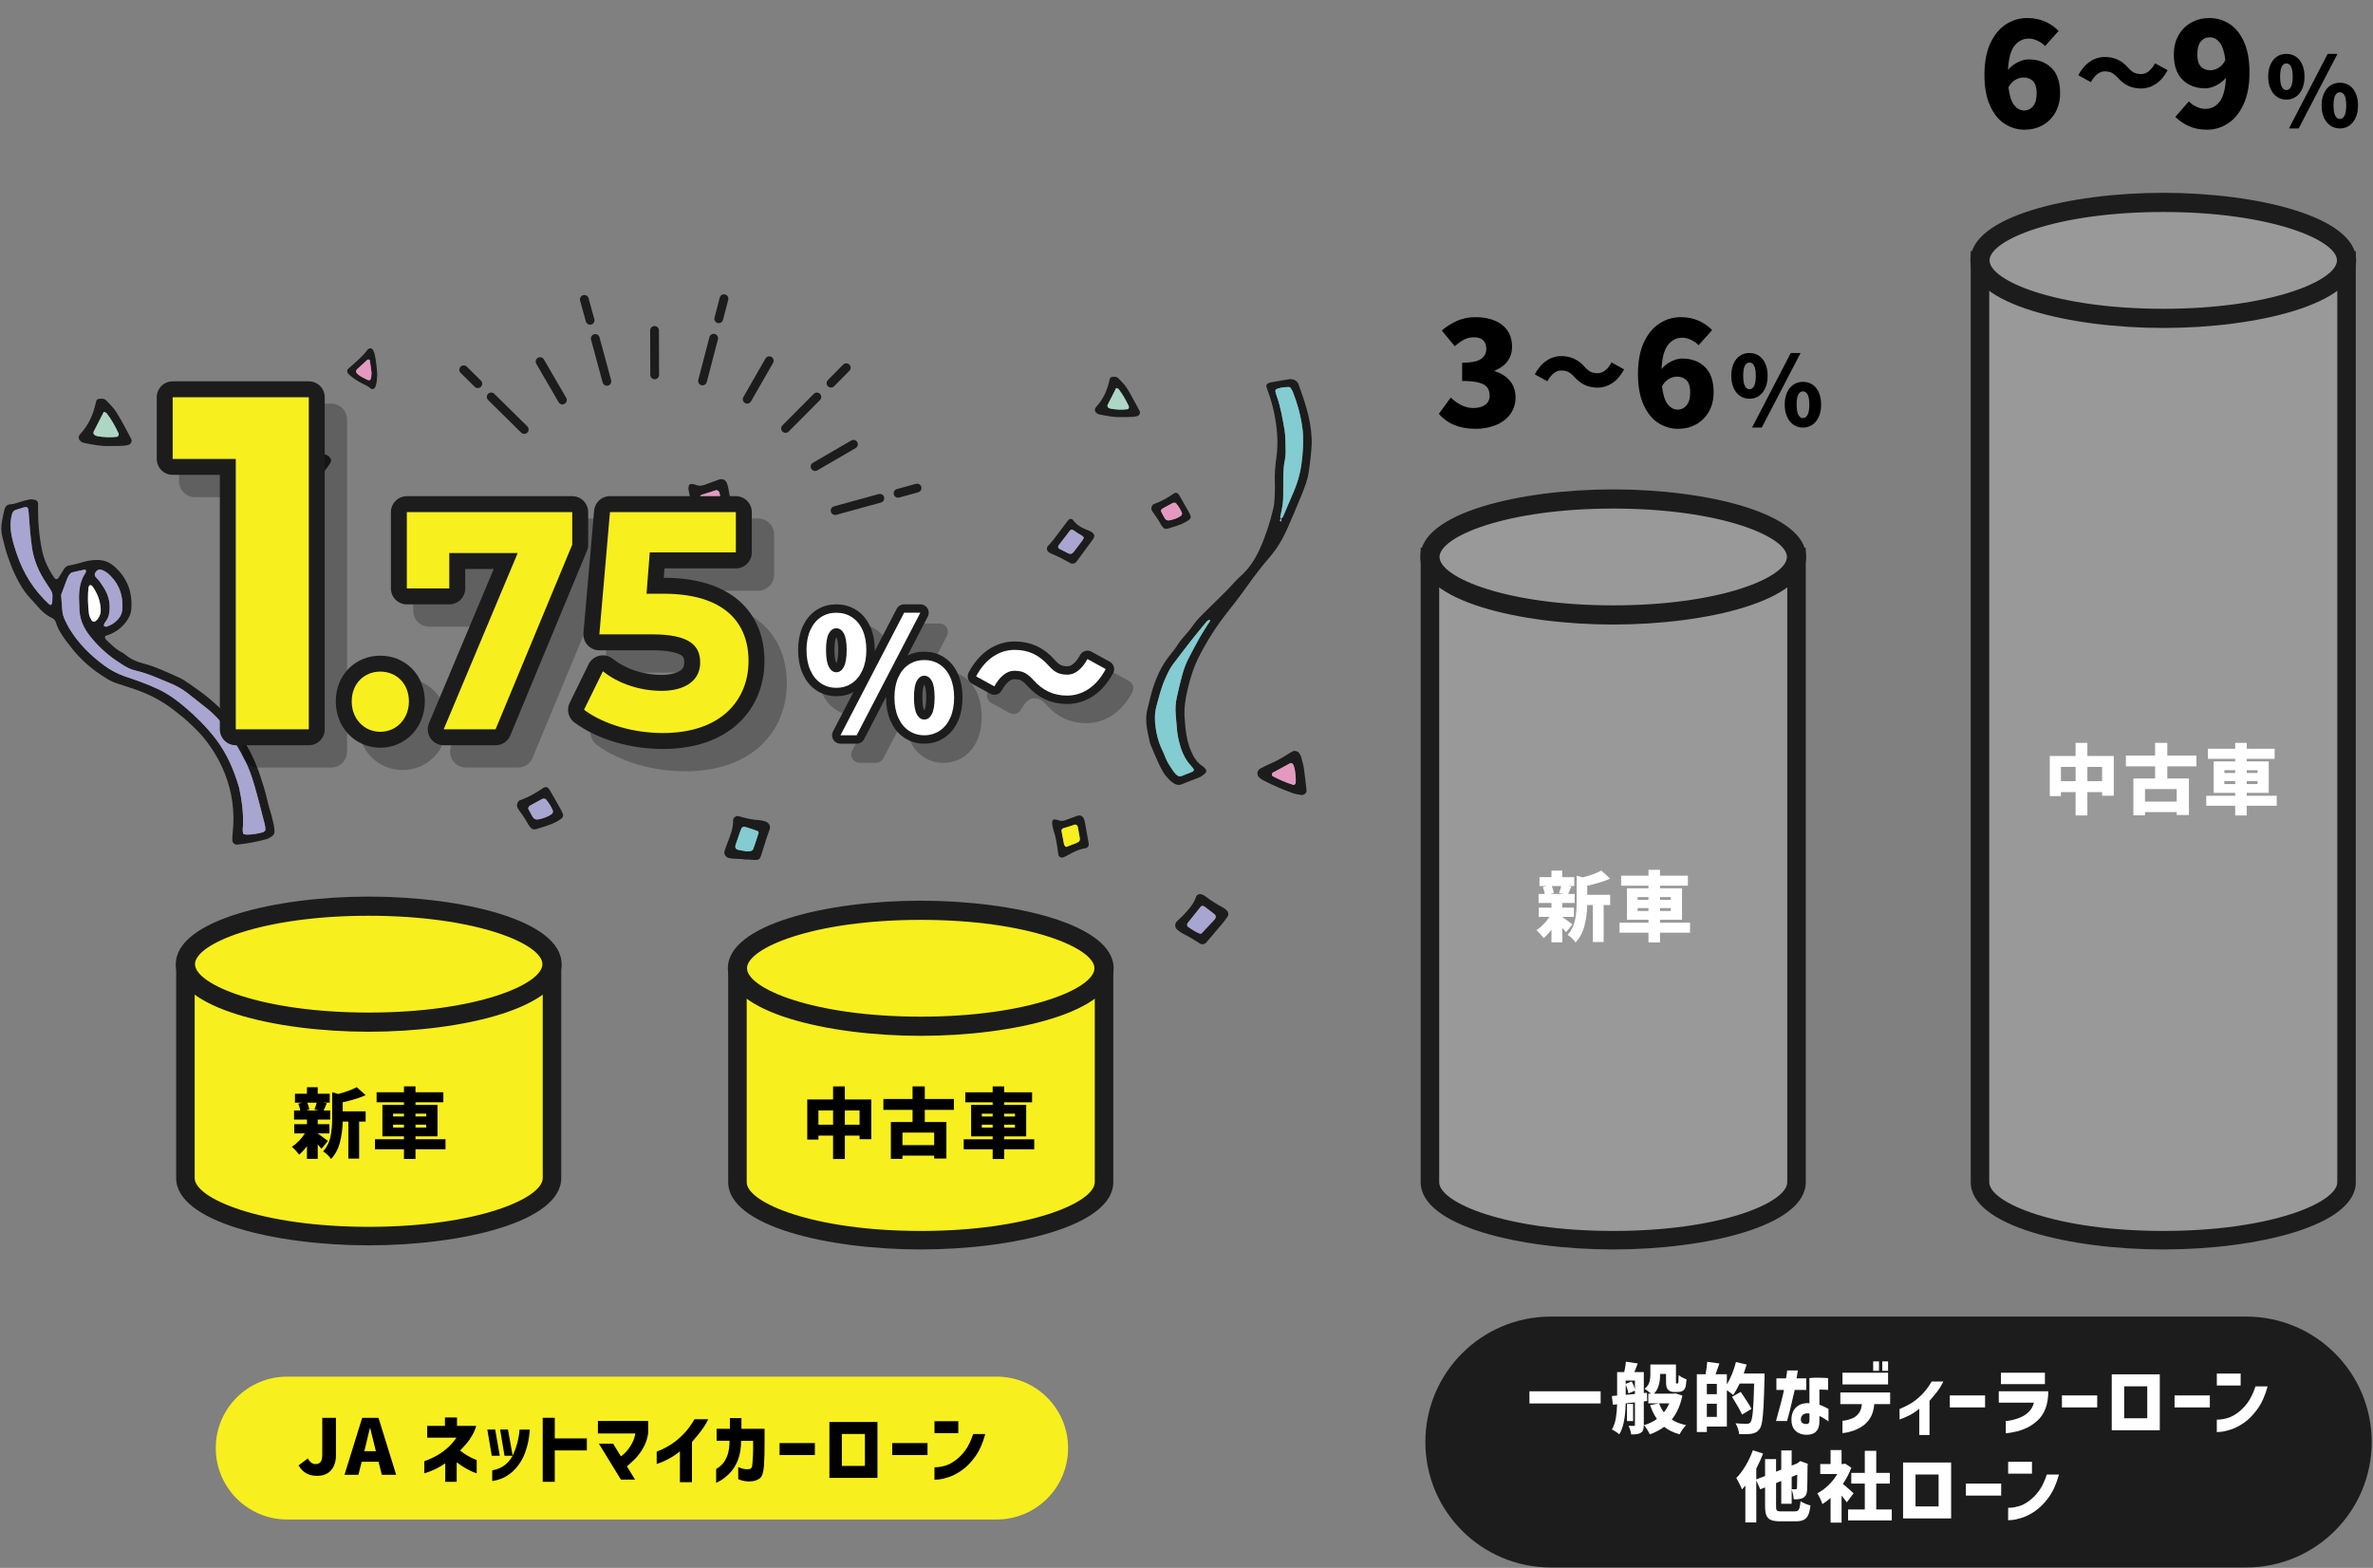 <?xml version="1.0" encoding="utf-8"?>
<!-- Generator: Adobe Illustrator 26.3.1, SVG Export Plug-In . SVG Version: 6.00 Build 0)  -->
<svg version="1.1" id="レイヤー_1" xmlns="http://www.w3.org/2000/svg" xmlns:xlink="http://www.w3.org/1999/xlink" x="0px"
	 y="0px" width="619px" height="409px" viewBox="0 0 619 409" enable-background="new 0 0 619 409" xml:space="preserve">
<rect x="0" y="0" width="619" height="409" fill="#808080" stroke="none"/>
<g>
	<g>
		<g>
			<g>
				<g>
					<path fill="#F8EF1E" d="M48.365,253.655v53.67c0,8.354,21.406,15.126,47.812,15.126s47.812-6.772,47.812-15.126v-53.67H48.365z
						"/>
				</g>
			</g>
			<g>
				<g>
					<path fill="#1C1C1C" d="M96.177,324.865c-24.348,0-50.226-6.147-50.226-17.54v-56.084h100.451v56.084
						C146.402,318.718,120.525,324.865,96.177,324.865z M50.779,256.069v51.256c0,5.308,17.271,12.712,45.397,12.712
						s45.397-7.404,45.397-12.712v-51.256H50.779z"/>
				</g>
			</g>
		</g>
		<g>
			<ellipse fill="#F8EF1E" cx="96.177" cy="251.516" rx="47.812" ry="15.126"/>
			<path fill="#1C1C1C" d="M96.177,269.142c-24.39,0-50.312-6.178-50.312-17.626c0-11.449,25.922-17.627,50.312-17.627
				s50.312,6.178,50.312,17.627C146.488,262.964,120.566,269.142,96.177,269.142z M96.177,238.889
				c-28.074,0-45.312,7.354-45.312,12.627s17.238,12.626,45.312,12.626s45.312-7.354,45.312-12.626S124.25,238.889,96.177,238.889z"
				/>
		</g>
	</g>
	<g>
		<g>
			<g>
				<g>
					<path fill="#999999" d="M373.002,145.291v163.103c0,8.354,21.406,15.126,47.812,15.126c26.406,0,47.812-6.772,47.812-15.126
						V145.291H373.002z"/>
				</g>
			</g>
			<g>
				<g>
					<path fill="#1C1C1C" d="M420.813,325.936c-24.348,0-50.226-6.147-50.226-17.541V142.877h100.451v165.517
						C471.039,319.788,445.161,325.936,420.813,325.936z M375.416,147.706v160.689c0,5.309,17.271,12.713,45.397,12.713
						s45.397-7.404,45.397-12.713V147.706H375.416z"/>
				</g>
			</g>
		</g>
		<g>
			<ellipse fill="#999999" cx="420.814" cy="145.291" rx="47.812" ry="15.126"/>
			<path fill="#1C1C1C" d="M420.813,162.918c-24.39,0-50.312-6.178-50.312-17.626s25.922-17.626,50.312-17.626
				s50.312,6.178,50.312,17.626S445.203,162.918,420.813,162.918z M420.813,132.665c-28.073,0-45.312,7.354-45.312,12.626
				s17.238,12.626,45.312,12.626s45.312-7.354,45.312-12.626S448.887,132.665,420.813,132.665z"/>
		</g>
	</g>
	<g>
		<g>
			<g>
				<g>
					<path fill="#999999" d="M516.478,67.927v240.468c0,8.354,21.406,15.126,47.812,15.126c26.406,0,47.812-6.772,47.812-15.126
						V67.927H516.478z"/>
				</g>
			</g>
			<g>
				<g>
					<path fill="#1C1C1C" d="M564.29,325.936c-24.348,0-50.226-6.147-50.226-17.541V65.513h100.451v242.882
						C614.516,319.788,588.638,325.936,564.29,325.936z M518.893,70.341v238.054c0,5.309,17.271,12.713,45.397,12.713
						s45.397-7.404,45.397-12.713V70.341H518.893z"/>
				</g>
			</g>
		</g>
		<g>
			<ellipse fill="#999999" cx="564.29" cy="67.927" rx="47.812" ry="15.126"/>
			<path fill="#1C1C1C" d="M564.29,85.553c-24.39,0-50.312-6.178-50.312-17.626S539.9,50.3,564.29,50.3s50.312,6.178,50.312,17.626
				S588.68,85.553,564.29,85.553z M564.29,55.3c-28.073,0-45.312,7.354-45.312,12.626s17.238,12.626,45.312,12.626
				s45.312-7.354,45.312-12.626S592.363,55.3,564.29,55.3z"/>
		</g>
	</g>
	<g>
		<g>
			<g>
				<g>
					<path fill="#F8EF1E" d="M192.365,254.725v53.67c0,8.354,21.406,15.126,47.812,15.126c26.406,0,47.812-6.772,47.812-15.126
						v-53.67H192.365z"/>
				</g>
			</g>
			<g>
				<g>
					<path fill="#1C1C1C" d="M240.176,325.936c-24.348,0-50.226-6.147-50.226-17.541v-56.084h100.452v56.084
						C290.402,319.788,264.524,325.936,240.176,325.936z M194.779,257.139v51.256c0,5.309,17.271,12.713,45.397,12.713
						s45.398-7.404,45.398-12.713v-51.256H194.779z"/>
				</g>
			</g>
		</g>
		<g>
			<ellipse fill="#F8EF1E" cx="240.176" cy="252.585" rx="47.812" ry="15.126"/>
			<path fill="#1C1C1C" d="M240.176,270.212c-24.39,0-50.312-6.178-50.312-17.627c0-11.448,25.922-17.626,50.312-17.626
				c24.39,0,50.312,6.178,50.312,17.626C290.488,264.034,264.566,270.212,240.176,270.212z M240.176,239.959
				c-28.074,0-45.312,7.354-45.312,12.626s17.238,12.627,45.312,12.627s45.312-7.354,45.312-12.627S268.25,239.959,240.176,239.959z
				"/>
		</g>
	</g>
	<g>
		<path d="M83.875,299.68c-0.187-0.227-0.518-0.604-0.997-1.137v3.767h-2.81v-3.308c-0.664,0.89-1.348,1.627-2.052,2.212
			c-0.239-0.332-0.542-0.701-0.907-1.106c-0.366-0.405-0.688-0.721-0.967-0.946c0.611-0.398,1.219-0.907,1.824-1.524
			c0.604-0.618,1.126-1.272,1.564-1.963h-2.77v-2.411h3.308v-1.216H76.7v-2.352h1.614c-0.08-0.585-0.246-1.183-0.498-1.794
			l1.056-0.259h-1.933v-2.331h3.128v-1.694h2.81v1.694h3.129v2.331h-1.614l0.857,0.159c-0.266,0.599-0.412,0.931-0.438,0.997
			c-0.08,0.199-0.213,0.498-0.398,0.896h1.714v2.352h-3.249v1.216h3.049v2.411h-3.049v0.02c0.465,0.306,1.348,0.95,2.65,1.934
			L83.875,299.68z M80.148,287.643c0.292,0.678,0.471,1.282,0.538,1.813l-0.877,0.239h3.408l-1.196-0.239
			c0.252-0.65,0.452-1.256,0.598-1.813H80.148z M89.395,289.914h5.979v2.671h-1.694v9.646h-2.81v-9.646h-1.475
			c-0.04,1.86-0.279,3.653-0.717,5.381c-0.438,1.727-1.216,3.188-2.332,4.384c-0.173-0.318-0.479-0.685-0.917-1.096
			c-0.438-0.412-0.824-0.705-1.156-0.877c0.97-1.076,1.607-2.322,1.913-3.736c0.306-1.415,0.458-3,0.458-4.753v-6.955l1.574,0.438
			c2.046-0.531,3.66-1.123,4.842-1.773l2.312,2.092c-1.515,0.691-3.507,1.309-5.979,1.854V289.914z"/>
		<path d="M116.212,297.188v2.61h-7.832v2.531h-3.009v-2.531h-7.553v-2.61h7.553v-0.758h-5.62v-8.21h5.62v-0.678h-7.134v-2.61h7.134
			v-1.535h3.009v1.535h7.274v2.61h-7.274v0.678h5.739v8.21h-5.739v0.758H116.212z M102.541,290.513v0.737h2.83v-0.737H102.541z
			 M102.541,294.14h2.83v-0.758h-2.83V294.14z M111.19,290.513h-2.81v0.737h2.81V290.513z M111.19,294.14v-0.758h-2.81v0.758H111.19
			z"/>
	</g>
	<g>
		<path d="M220.378,286.816h6.896v10.361h-3.049v-0.936h-3.846v6.098h-3.069v-6.098h-3.826v1.035h-2.91v-10.461h6.736v-3.408h3.069
			V286.816z M213.483,293.393h3.826v-3.727h-3.826V293.393z M220.378,293.393h3.846v-3.727h-3.846V293.393z"/>
		<path d="M248.824,289.525h-7.593v3.17h5.64v9.525h-3.188v-0.758h-8.27v0.838h-3.029v-9.605h5.66v-3.17h-7.612v-2.828h7.612v-3.289
			h3.188v3.289h7.593V289.525z M243.682,298.713v-3.268h-8.27v3.268H243.682z"/>
		<path d="M269.78,297.199v2.609h-7.832v2.531h-3.009v-2.531h-7.553v-2.609h7.553v-0.758h-5.62v-8.211h5.62v-0.678h-7.134v-2.609
			h7.134v-1.535h3.009v1.535h7.274v2.609h-7.274v0.678h5.739v8.211h-5.739v0.758H269.78z M256.109,290.523v0.736h2.83v-0.736
			H256.109z M256.109,294.15h2.83v-0.758h-2.83V294.15z M264.758,290.523h-2.81v0.736h2.81V290.523z M264.758,294.15v-0.758h-2.81
			v0.758H264.758z"/>
	</g>
	<g>
		<path fill="#FFFFFF" d="M408.511,243.186c-0.187-0.227-0.518-0.604-0.996-1.137v3.768h-2.811v-3.309
			c-0.664,0.891-1.348,1.627-2.052,2.213c-0.239-0.332-0.542-0.701-0.907-1.107c-0.365-0.404-0.688-0.721-0.967-0.945
			c0.611-0.398,1.219-0.908,1.824-1.525c0.604-0.617,1.126-1.271,1.564-1.963h-2.771v-2.41h3.308v-1.217h-3.367v-2.352h1.614
			c-0.08-0.584-0.246-1.182-0.498-1.793l1.056-0.26h-1.933v-2.33h3.128v-1.695h2.811v1.695h3.129v2.33h-1.614l0.856,0.16
			c-0.266,0.598-0.412,0.93-0.438,0.996c-0.079,0.199-0.213,0.498-0.398,0.896h1.714v2.352h-3.248v1.217h3.049v2.41h-3.049v0.02
			c0.465,0.307,1.348,0.951,2.65,1.934L408.511,243.186z M404.784,231.148c0.292,0.678,0.472,1.283,0.538,1.814l-0.877,0.238h3.408
			l-1.196-0.238c0.253-0.65,0.452-1.256,0.599-1.814H404.784z M414.031,233.42h5.979v2.672h-1.694v9.645h-2.81v-9.645h-1.475
			c-0.04,1.859-0.279,3.652-0.718,5.381c-0.438,1.727-1.216,3.188-2.331,4.383c-0.173-0.318-0.479-0.684-0.917-1.096
			s-0.824-0.705-1.156-0.877c0.97-1.076,1.607-2.322,1.913-3.736s0.459-3,0.459-4.752v-6.955l1.574,0.438
			c2.046-0.531,3.659-1.123,4.842-1.773l2.312,2.092c-1.515,0.691-3.508,1.309-5.979,1.854V233.42z"/>
		<path fill="#FFFFFF" d="M440.849,240.695v2.609h-7.832v2.531h-3.01v-2.531h-7.553v-2.609h7.553v-0.758h-5.619v-8.211h5.619v-0.678
			h-7.134v-2.609h7.134v-1.535h3.01v1.535h7.273v2.609h-7.273v0.678h5.739v8.211h-5.739v0.758H440.849z M427.178,234.02v0.736h2.829
			v-0.736H427.178z M427.178,237.646h2.829v-0.758h-2.829V237.646z M435.826,234.02h-2.81v0.736h2.81V234.02z M435.826,237.646
			v-0.758h-2.81v0.758H435.826z"/>
	</g>
	<g>
		<path fill="#FFFFFF" d="M544.491,197.204h6.896v10.362h-3.049v-0.937h-3.847v6.099h-3.069v-6.099h-3.826v1.036h-2.909v-10.462
			h6.735v-3.408h3.069V197.204z M537.596,203.78h3.826v-3.727h-3.826V203.78z M544.491,203.78h3.847v-3.727h-3.847V203.78z"/>
		<path fill="#FFFFFF" d="M572.938,199.914h-7.594v3.169h5.641v9.525h-3.189v-0.757h-8.27v0.837h-3.029v-9.605h5.66v-3.169h-7.613
			v-2.829h7.613v-3.289h3.188v3.289h7.594V199.914z M567.795,209.102v-3.269h-8.27v3.269H567.795z"/>
		<path fill="#FFFFFF" d="M593.894,207.587v2.61h-7.832v2.531h-3.009v-2.531H575.5v-2.61h7.553v-0.758h-5.62v-8.21h5.62v-0.678
			h-7.135v-2.61h7.135v-1.535h3.009v1.535h7.274v2.61h-7.274v0.678h5.739v8.21h-5.739v0.758H593.894z M580.223,200.911v0.737h2.83
			v-0.737H580.223z M580.223,204.538h2.83v-0.758h-2.83V204.538z M588.871,200.911h-2.81v0.737h2.81V200.911z M588.871,204.538
			v-0.758h-2.81v0.758H588.871z"/>
	</g>
	<g>
		<path fill="#F8EF1E" d="M259.979,396.383H74.917c-10.292,0-18.635-8.343-18.635-18.635v0c0-10.292,8.343-18.635,18.635-18.635
			h185.061c10.292,0,18.635,8.343,18.635,18.635v0C278.614,388.04,270.271,396.383,259.979,396.383z"/>
	</g>
	<g>
		<path fill="#1C1C1C" d="M585.938,408.895H404.531c-18.072,0-32.722-14.65-32.722-32.722v0c0-18.072,14.65-32.722,32.722-32.722
			h181.407c18.072,0,32.722,14.65,32.722,32.722v0C618.66,394.245,604.01,408.895,585.938,408.895z"/>
	</g>
	<g>
		<path d="M79.868,384.327c-0.791-0.445-1.452-1.133-1.983-2.062l2.411-1.813c0.252,0.491,0.555,0.86,0.907,1.106
			c0.352,0.245,0.714,0.368,1.086,0.368c0.611,0,1.059-0.186,1.345-0.558c0.285-0.372,0.428-1.023,0.428-1.953v-9.546h3.567v9.825
			c0,0.996-0.18,1.896-0.538,2.7c-0.359,0.804-0.9,1.438-1.625,1.902c-0.724,0.466-1.624,0.698-2.7,0.698
			C81.625,384.995,80.658,384.772,79.868,384.327z"/>
		<path d="M89.866,384.716l4.604-14.847h4.265l4.604,14.847h-3.747l-0.857-3.408H94.35l-0.857,3.408H89.866z M95.027,378.558h3.029
			l-0.319-1.255c-0.16-0.571-0.366-1.408-0.618-2.511l-0.558-2.252h-0.08c-0.518,2.231-0.896,3.819-1.136,4.763L95.027,378.558z"/>
		<path d="M119.07,375.03h-7.633v-3.068h4.624v-2.192h3.148v2.192h5.002c-0.173,0.718-0.505,1.515-0.996,2.392
			c-0.492,0.877-1.04,1.66-1.644,2.352c-0.605,0.69-1.126,1.255-1.564,1.693c0.744,0.585,1.445,1.06,2.103,1.425
			c0.657,0.366,1.188,0.632,1.594,0.797c0.405,0.167,0.621,0.243,0.647,0.229v3.487c-0.027,0-0.299-0.096-0.817-0.289
			c-0.518-0.192-1.186-0.521-2.003-0.986c-0.817-0.465-1.618-1.003-2.401-1.614v5.102h-2.989v-4.822
			c-0.877,0.611-1.737,1.113-2.581,1.505c-0.844,0.392-1.528,0.674-2.053,0.847s-0.8,0.259-0.827,0.259v-3.168
			c0.027,0,0.335-0.113,0.927-0.339s1.338-0.585,2.242-1.076c0.903-0.491,1.81-1.126,2.72-1.903
			C117.479,377.073,118.313,376.134,119.07,375.03z"/>
		<path d="M129.174,372.918l1.196,6.836h-2.093l-1.156-6.836H129.174z M128.396,386.35v-2.79c1.395-0.238,2.547-0.743,3.458-1.514
			c0.91-0.771,1.594-1.668,2.053-2.69c0.458-1.023,0.807-2.02,1.046-2.989c0.239-0.97,0.399-1.777,0.479-2.422
			c0.08-0.644,0.113-0.979,0.1-1.006h2.67c-0.093,1.183-0.232,2.242-0.418,3.179s-0.482,1.946-0.887,3.028
			c-0.406,1.083-0.983,2.13-1.734,3.139c-0.75,1.01-1.674,1.881-2.77,2.611S129.964,386.11,128.396,386.35z M132.501,372.918
			l1.236,6.836h-2.132l-1.156-6.836H132.501z"/>
		<path d="M153.083,375.23v3.128h-8.37v8.19h-3.149V369.85h3.149v5.381H153.083z"/>
		<path d="M165.728,373.935h-9.765v-3.269h13.113v3.289c-0.213,1.395-0.668,2.684-1.365,3.865c-0.697,1.183-1.425,2.14-2.182,2.87
			s-1.422,1.342-1.993,1.833l2.112,3.448h-3.687l-5.74-9.366h3.707l2.033,3.308c0.425-0.266,0.913-0.704,1.464-1.315
			c0.551-0.61,1.04-1.325,1.465-2.142C165.315,375.639,165.595,374.799,165.728,373.935z"/>
		<path d="M181.16,370.229h3.587c-0.558,1.155-1.239,2.245-2.043,3.268c-0.804,1.023-1.538,1.913-2.202,2.671v10.481h-3.149v-8.051
			c-1.023,0.824-2.006,1.481-2.949,1.973c-0.943,0.492-1.694,0.834-2.252,1.026c-0.558,0.193-0.844,0.289-0.857,0.289v-3.208
			c0.013,0,0.352-0.136,1.016-0.408c0.665-0.272,1.511-0.725,2.541-1.355c1.029-0.631,2.103-1.495,3.218-2.591
			C179.187,373.228,180.216,371.862,181.16,370.229z"/>
		<path d="M190.314,375.848h-3.388v-3.129h3.467v-2.79h3.009v2.79h6.038v3.089c0.013,2.578-0.04,4.747-0.159,6.507
			c-0.12,1.761-0.475,2.863-1.066,3.308c-0.591,0.445-1.265,0.708-2.022,0.788c-0.718,0.065-1.345,0.053-1.883-0.04
			c-0.538-0.094-0.96-0.203-1.266-0.329s-0.465-0.196-0.478-0.209v-3.148c0.013,0,0.149,0.06,0.408,0.179
			c0.259,0.12,0.608,0.229,1.046,0.329s0.937,0.109,1.495,0.03c0.172-0.014,0.329-0.106,0.468-0.279s0.232-0.509,0.279-1.007
			c0.046-0.498,0.096-1.235,0.149-2.212c0.053-0.977,0.066-2.269,0.04-3.876h-3.128c-0.014,2.006-0.312,3.73-0.897,5.172
			c-0.585,1.441-1.352,2.607-2.302,3.497s-1.737,1.494-2.361,1.813c-0.625,0.318-0.943,0.479-0.957,0.479v-3.607
			c0.598-0.318,1.159-0.771,1.684-1.355c0.524-0.584,0.953-1.345,1.285-2.281S190.288,377.389,190.314,375.848z"/>
		<path d="M203.355,379.574v-3.129h9.207v3.129H203.355z"/>
		<path d="M228.885,385.533H216.35v-14.588h12.535V385.533z M225.617,374.074h-6.018v8.33h6.018V374.074z"/>
		<path d="M232.733,379.574v-3.129h9.207v3.129H232.733z"/>
		<path d="M243.759,373.854v-3.108h6.217v3.108H243.759z M253.843,374.094h3.168c-0.665,2.432-1.554,4.411-2.67,5.938
			c-1.116,1.528-2.275,2.708-3.477,3.538c-1.203,0.83-2.342,1.418-3.418,1.764c-1.076,0.345-1.957,0.548-2.641,0.607
			s-1.033,0.083-1.046,0.069v-3.248c0.013,0.014,0.285,0.004,0.817-0.029c0.531-0.033,1.212-0.17,2.042-0.409
			s1.704-0.697,2.621-1.375c0.917-0.678,1.764-1.537,2.541-2.58S253.245,375.901,253.843,374.094z"/>
	</g>
	<g>
		<path fill="#FFFFFF" d="M398.958,362.938h18.573v3.169h-18.573V362.938z"/>
		<path fill="#FFFFFF" d="M428.787,371.707c0,0.545-0.057,0.977-0.17,1.296c-0.113,0.318-0.315,0.57-0.607,0.757
			c-0.293,0.173-0.631,0.289-1.017,0.349s-0.884,0.09-1.495,0.09c-0.026-0.318-0.109-0.701-0.248-1.146
			c-0.141-0.445-0.283-0.814-0.429-1.106c0.372,0.014,0.83,0.02,1.375,0.02c0.106,0,0.179-0.022,0.22-0.069
			c0.039-0.046,0.059-0.123,0.059-0.229v-5.839l-2.41,0.26c-0.08,3.733-0.639,6.423-1.675,8.07
			c-0.199-0.186-0.501-0.412-0.907-0.678c-0.404-0.266-0.746-0.458-1.025-0.577c0.491-0.824,0.834-1.784,1.025-2.88
			c0.193-1.096,0.31-2.328,0.35-3.697l-1.096,0.12l-0.279-2.271l1.375-0.12v-6.118h1.854c0.252-1.208,0.398-2.118,0.438-2.729
			l3.09,0.478c-0.346,0.917-0.639,1.668-0.877,2.252h2.451v5.461l0.816-0.08l0.061,2.152l-0.877,0.1V371.707z M426.475,360.148
			h-2.41v0.857l1.554-0.618c0.386,0.625,0.671,1.315,0.856,2.073V360.148z M426.475,363.637v-0.857l-1.713,0.718
			c-0.04-0.319-0.123-0.685-0.25-1.097c-0.126-0.411-0.275-0.797-0.447-1.155v2.61L426.475,363.637z M425.997,366.227v4.484h-1.595
			v-4.484H425.997z M438.851,364.055c-0.519,2.524-1.442,4.61-2.771,6.258c1.05,0.678,2.299,1.162,3.747,1.454
			c-0.279,0.267-0.585,0.635-0.917,1.106s-0.598,0.899-0.797,1.285c-1.568-0.425-2.902-1.076-4.006-1.953
			c-1.062,0.784-2.312,1.441-3.746,1.974c-0.173-0.386-0.408-0.814-0.707-1.286s-0.575-0.847-0.828-1.126
			c1.289-0.358,2.418-0.896,3.389-1.613c-0.678-0.931-1.27-2.126-1.773-3.588l2.231-0.478h-2.71v-2.531h0.697
			c-0.691-0.611-1.256-1.036-1.693-1.275c0.637-0.479,1.053-1.02,1.245-1.624s0.288-1.306,0.288-2.103v-2.61h6.677v4.305v0.378
			c0,0.094,0.007,0.153,0.02,0.18c0.013,0.066,0.06,0.1,0.14,0.1h0.18c0.066,0,0.119-0.02,0.159-0.06
			c0.053-0.04,0.1-0.187,0.14-0.438c0.013-0.239,0.033-0.804,0.06-1.694c0.226,0.199,0.534,0.402,0.927,0.608
			c0.392,0.206,0.768,0.368,1.126,0.488c-0.079,1.115-0.187,1.833-0.319,2.151c-0.159,0.426-0.412,0.725-0.757,0.897
			c-0.306,0.173-0.69,0.259-1.155,0.259h-1.097c-0.278,0-0.552-0.05-0.817-0.149s-0.484-0.242-0.657-0.429
			c-0.199-0.199-0.339-0.455-0.419-0.767c-0.079-0.312-0.119-0.794-0.119-1.445v-1.913h-1.555v0.199c0,2.232-0.531,3.88-1.594,4.942
			h5.141l0.479-0.08L438.851,364.055z M432.772,366.088c0.332,0.89,0.751,1.667,1.255,2.331c0.559-0.678,1.023-1.455,1.396-2.331
			H432.772z"/>
		<path fill="#FFFFFF" d="M460.297,358.296c0,0.624-0.006,1.043-0.02,1.255c-0.08,3.202-0.166,5.65-0.26,7.344
			c-0.092,1.694-0.215,3.003-0.368,3.926c-0.153,0.924-0.368,1.564-0.647,1.923c-0.293,0.412-0.598,0.704-0.917,0.877
			s-0.718,0.306-1.195,0.398c-0.399,0.066-0.99,0.1-1.774,0.1c-0.637,0-1.122-0.007-1.454-0.02c-0.026-0.398-0.13-0.87-0.31-1.415
			c-0.179-0.545-0.395-1.01-0.646-1.395c0.85,0.079,1.854,0.119,3.009,0.119c0.199,0,0.362-0.026,0.488-0.08
			c0.126-0.053,0.255-0.146,0.388-0.278c0.279-0.306,0.492-1.226,0.639-2.76c0.146-1.535,0.259-3.989,0.338-7.364h-3.785
			c-0.545,1.156-1.109,2.146-1.694,2.97c-0.438-0.386-0.983-0.797-1.634-1.235v9.485h-5.222v1.415h-2.61v-15.065h2.271
			c0.227-1.183,0.372-2.266,0.438-3.249l3.169,0.438c-0.08,0.213-0.133,0.372-0.16,0.479l-0.836,2.332h2.949v2.65
			c0.49-0.797,0.943-1.707,1.354-2.73c0.411-1.022,0.751-2.059,1.017-3.108l2.79,0.657c-0.199,0.691-0.452,1.469-0.757,2.332
			H460.297z M447.842,363.696v-2.69h-2.61v2.69H447.842z M445.231,369.615h2.61v-3.428h-2.61V369.615z M454.418,369.017
			c-0.226-0.531-0.547-1.162-0.967-1.893c-0.418-0.73-0.966-1.647-1.644-2.75l2.272-1.275c0.066,0.093,0.133,0.196,0.199,0.309
			c0.066,0.113,0.146,0.229,0.238,0.349c0.439,0.651,0.887,1.332,1.346,2.043s0.793,1.285,1.006,1.724L454.418,369.017z"/>
		<path fill="#FFFFFF" d="M465.35,362.58h-1.974v-3.009h2.511c0.106-0.599,0.183-1.09,0.229-1.475
			c0.046-0.386,0.069-0.585,0.069-0.599h2.791c-0.188,1.01-0.3,1.701-0.34,2.073h2.531v3.009h-3.01
			c-0.943,4.132-1.607,6.835-1.992,8.11h-2.89C464.432,366.572,465.123,363.869,465.35,362.58z M472.005,366.048l-0.021-6.557
			c0.811-0.08,1.585-0.112,2.322-0.1c0.737,0.014,1.346,0.033,1.823,0.06c0.479,0.027,0.724,0.047,0.737,0.06v3.069
			c-0.014,0-0.229-0.013-0.647-0.04c-0.419-0.026-0.96-0.046-1.624-0.06v3.966c0.598,0.213,1.136,0.441,1.614,0.688
			c0.478,0.246,0.73,0.382,0.757,0.408v3.249c-0.491-0.346-0.924-0.631-1.295-0.857c-0.372-0.226-0.73-0.405-1.076-0.538v1.295
			c0,1.011-0.17,1.771-0.508,2.282c-0.34,0.512-0.748,0.856-1.227,1.036c-0.478,0.18-0.963,0.27-1.454,0.27
			c-0.638,0.026-1.266-0.073-1.884-0.299c-0.617-0.227-1.143-0.632-1.574-1.216c-0.432-0.585-0.647-1.408-0.647-2.472
			c0.013-1.368,0.435-2.44,1.266-3.218C469.397,366.297,470.543,365.955,472.005,366.048z M471.407,371.468
			c0.199-0.013,0.349-0.112,0.448-0.299c0.1-0.186,0.149-0.432,0.149-0.737v-1.693c-0.718-0.106-1.263-0.021-1.634,0.259
			c-0.373,0.279-0.578,0.664-0.618,1.156c-0.013,0.491,0.13,0.844,0.429,1.056C470.48,371.422,470.889,371.508,471.407,371.468z"/>
		<path fill="#FFFFFF" d="M485.674,366.287h-5.62v-3.05h12.993v3.05h-4.145c-0.107,1.422-0.445,2.604-1.018,3.547
			c-0.57,0.943-1.278,1.688-2.121,2.232c-0.844,0.544-1.654,0.942-2.432,1.195c-0.777,0.252-1.422,0.415-1.934,0.488
			c-0.512,0.072-0.773,0.103-0.787,0.09v-3.209c0.014,0.014,0.266-0.017,0.758-0.09c0.491-0.072,1.072-0.245,1.744-0.518
			c0.67-0.272,1.241-0.704,1.713-1.296C485.298,368.137,485.58,367.323,485.674,366.287z M480.611,361.146v-3.049h11.897v3.049
			H480.611z M488.623,357.598v-2.451h1.514v2.451H488.623z M490.994,357.598v-2.451h1.515v2.451H490.994z"/>
		<path fill="#FFFFFF" d="M503.873,360.388h3.049c-0.465,0.983-1.039,1.91-1.723,2.78c-0.686,0.87-1.312,1.624-1.884,2.262v8.908
			h-2.671v-6.836c-0.863,0.691-1.697,1.246-2.5,1.664c-0.805,0.419-1.685,0.794-2.641,1.126v-2.729
			c1.129-0.465,2.132-0.964,3.009-1.495s1.79-1.266,2.74-2.202S503.076,361.77,503.873,360.388z"/>
		<path fill="#FFFFFF" d="M508.604,367.144v-3.129h9.206v3.129H508.604z"/>
		<path fill="#FFFFFF" d="M530.549,365.908h-9.166v-2.97h12.913c0,1.741-0.246,3.249-0.737,4.524
			c-0.492,1.275-1.189,2.318-2.093,3.128c-0.903,0.811-1.82,1.436-2.75,1.874c-0.931,0.438-1.813,0.754-2.65,0.946
			s-1.515,0.322-2.032,0.389c-0.519,0.066-0.791,0.1-0.817,0.1v-3.209c0.013,0.014,0.231-0.006,0.657-0.06
			c0.426-0.053,0.963-0.166,1.614-0.339c0.651-0.172,1.329-0.432,2.032-0.776c0.705-0.346,1.326-0.811,1.863-1.396
			C529.922,367.536,530.311,366.799,530.549,365.908z M521.94,361.065v-2.969h11.479v2.969H521.94z"/>
		<path fill="#FFFFFF" d="M537.854,367.144v-3.129h9.206v3.129H537.854z"/>
		<path fill="#FFFFFF" d="M563.385,373.103H550.85v-14.588h12.535V373.103z M560.115,361.644h-6.018v8.33h6.018V361.644z"/>
		<path fill="#FFFFFF" d="M567.232,367.144v-3.129h9.207v3.129H567.232z"/>
		<path fill="#FFFFFF" d="M578.259,361.424v-3.108h6.218v3.108H578.259z M588.342,361.663h3.169
			c-0.665,2.432-1.554,4.411-2.671,5.938c-1.115,1.528-2.274,2.708-3.477,3.538c-1.203,0.83-2.342,1.418-3.418,1.764
			c-1.076,0.345-1.957,0.548-2.641,0.607s-1.033,0.083-1.046,0.069v-3.248c0.013,0.014,0.285,0.004,0.817-0.029
			c0.531-0.033,1.212-0.17,2.042-0.409s1.704-0.697,2.62-1.375c0.918-0.678,1.764-1.537,2.541-2.58S587.744,363.471,588.342,361.663
			z"/>
		<path fill="#FFFFFF" d="M468.116,394.269c0.386,0,0.675-0.069,0.867-0.209s0.339-0.389,0.438-0.747
			c0.1-0.359,0.182-0.93,0.249-1.714c0.306,0.226,0.71,0.445,1.216,0.657c0.504,0.213,0.963,0.366,1.375,0.459
			c-0.12,1.062-0.312,1.89-0.578,2.48s-0.654,1.017-1.166,1.275s-1.219,0.389-2.122,0.389h-3.966c-1.076,0-1.896-0.116-2.461-0.349
			s-0.964-0.631-1.195-1.195c-0.233-0.564-0.35-1.372-0.35-2.422v-4.882l-1.256,0.498l-1.035-2.332v10.98h-2.85v-9.625
			c-0.412,0.491-0.705,0.83-0.877,1.017c-0.133-0.359-0.359-0.86-0.678-1.505c-0.319-0.645-0.592-1.139-0.817-1.484
			c0.863-0.864,1.681-1.943,2.451-3.238c0.771-1.296,1.396-2.628,1.873-3.996l2.671,0.857c-0.452,1.209-1.043,2.518-1.773,3.926
			v2.81l2.291-0.896v-4.404h2.869v3.288l1.355-0.538v-5.002h2.711v3.945l1.314-0.518l0.459-0.299l0.498-0.359l1.973,0.737
			l-0.1,0.438c-0.026,3.654-0.066,5.793-0.119,6.417c-0.027,0.532-0.13,0.957-0.309,1.275c-0.18,0.319-0.442,0.571-0.787,0.758
			c-0.492,0.266-1.289,0.385-2.393,0.358c-0.026-0.385-0.089-0.823-0.188-1.315c-0.101-0.491-0.216-0.896-0.349-1.216v3.688h-2.711
			v-5.938l-1.355,0.537v6.019c0,0.438,0.031,0.747,0.09,0.927c0.061,0.18,0.187,0.299,0.379,0.358
			c0.193,0.061,0.508,0.09,0.947,0.09H468.116z M467.359,388.47l0.996,0.04c0.119,0,0.209-0.026,0.27-0.08
			c0.059-0.053,0.102-0.152,0.129-0.299c0.026-0.292,0.047-1.441,0.061-3.447l-1.455,0.578V388.47z"/>
		<path fill="#FFFFFF" d="M481.752,391.897c-0.346-0.479-0.805-1.069-1.375-1.773v7.074h-2.87v-6.437
			c-0.704,0.624-1.415,1.155-2.132,1.594c-0.12-0.398-0.322-0.896-0.608-1.494s-0.528-1.029-0.728-1.296
			c1.023-0.531,1.993-1.238,2.91-2.122c0.916-0.884,1.687-1.856,2.311-2.919h-4.443v-2.611h2.69v-3.646h2.87v3.646h0.438l0.498-0.1
			l1.615,1.057c-0.559,1.488-1.296,2.896-2.213,4.225c0.451,0.372,0.977,0.82,1.574,1.345c0.598,0.525,1.004,0.894,1.216,1.106
			L481.752,391.897z M489.424,393.771h4.045v2.85H482.07v-2.85h4.364v-6.756h-3.527v-2.79h3.527v-5.759h2.989v5.759h3.547v2.79
			h-3.547V393.771z"/>
		<path fill="#FFFFFF" d="M508.953,396.103h-12.535v-14.588h12.535V396.103z M505.685,384.644h-6.019v8.33h6.019V384.644z"/>
		<path fill="#FFFFFF" d="M512.801,390.144v-3.129h9.207v3.129H512.801z"/>
		<path fill="#FFFFFF" d="M523.828,384.424v-3.108h6.217v3.108H523.828z M533.911,384.663h3.169
			c-0.665,2.432-1.555,4.411-2.671,5.938c-1.116,1.528-2.274,2.708-3.478,3.538c-1.202,0.83-2.342,1.418-3.418,1.764
			c-1.076,0.345-1.956,0.548-2.641,0.607c-0.684,0.06-1.033,0.083-1.045,0.069v-3.248c0.012,0.014,0.285,0.004,0.816-0.029
			s1.213-0.17,2.043-0.409s1.703-0.697,2.62-1.375s1.764-1.537,2.541-2.58S533.313,386.471,533.911,384.663z"/>
	</g>
	<g>
		<path d="M375.329,107.944l3.094-4.226c1.937,1.811,3.887,2.716,5.849,2.716c1.332,0,2.383-0.276,3.15-0.83
			c0.767-0.553,1.15-1.345,1.15-2.377c0-0.854-0.195-1.559-0.585-2.112c-0.391-0.553-1.107-0.981-2.15-1.283
			c-1.044-0.302-2.522-0.452-4.434-0.452v-4.754c2.289,0,3.911-0.314,4.867-0.943s1.434-1.534,1.434-2.717
			c0-0.956-0.276-1.691-0.83-2.207c-0.553-0.516-1.346-0.773-2.377-0.773c-0.905,0-1.742,0.188-2.509,0.565
			c-0.768,0.378-1.604,0.969-2.509,1.773l-3.396-4.112c1.358-1.132,2.747-1.993,4.169-2.585c1.421-0.59,2.937-0.887,4.546-0.887
			c2.968,0,5.313,0.674,7.036,2.019c1.723,1.347,2.586,3.252,2.586,5.717c0,1.409-0.379,2.641-1.133,3.697s-1.873,1.887-3.357,2.49
			v0.188c1.635,0.504,2.943,1.334,3.924,2.49c0.98,1.157,1.471,2.604,1.471,4.339c0,1.686-0.465,3.15-1.396,4.396
			c-0.93,1.245-2.188,2.188-3.771,2.83c-1.585,0.641-3.32,0.962-5.207,0.962C380.774,111.868,377.567,110.56,375.329,107.944z"/>
		<path d="M409.117,97.04c-0.485-0.259-1.12-0.389-1.905-0.389c-0.685,0-1.337,0.251-1.955,0.752s-1.161,1.187-1.629,2.056
			l-3.283-1.805c0.853-1.587,1.876-2.777,3.07-3.571s2.485-1.19,3.872-1.19c1.22,0,2.327,0.229,3.321,0.688
			c0.994,0.46,1.917,1.175,2.77,2.144c0.501,0.568,0.998,0.981,1.491,1.24c0.492,0.26,1.132,0.389,1.917,0.389
			c0.685,0,1.337-0.251,1.955-0.752s1.161-1.187,1.629-2.056l3.283,1.805c-0.853,1.588-1.876,2.778-3.07,3.571
			c-1.194,0.794-2.485,1.191-3.872,1.191c-1.22,0-2.327-0.229-3.32-0.689c-0.995-0.46-1.918-1.174-2.77-2.144
			C410.103,97.712,409.602,97.299,409.117,97.04z"/>
		<path d="M432.589,110.358c-1.585-1.005-2.867-2.584-3.849-4.734s-1.472-4.849-1.472-8.093c0-3.245,0.51-5.975,1.528-8.188
			c1.019-2.214,2.377-3.867,4.075-4.962c1.697-1.094,3.552-1.642,5.564-1.642c1.735,0,3.289,0.309,4.66,0.925
			c1.37,0.617,2.547,1.428,3.527,2.434l-3.547,3.962c-0.478-0.528-1.112-0.987-1.905-1.377c-0.792-0.39-1.553-0.585-2.282-0.585
			c-1.585,0-2.861,0.642-3.83,1.924c-0.968,1.283-1.516,3.371-1.641,6.264c0.653-0.83,1.496-1.497,2.527-2s1.975-0.755,2.83-0.755
			c2.465,0,4.452,0.736,5.961,2.207c1.51,1.472,2.264,3.667,2.264,6.584c0,1.938-0.415,3.629-1.245,5.075
			c-0.829,1.446-1.949,2.553-3.357,3.32c-1.409,0.767-2.956,1.15-4.641,1.15C435.896,111.868,434.173,111.364,432.589,110.358z
			 M435.306,98.87c-0.705,0.415-1.296,1.051-1.773,1.905c0.251,2.164,0.741,3.717,1.471,4.66c0.729,0.942,1.598,1.414,2.604,1.414
			c0.956,0,1.742-0.377,2.358-1.132c0.616-0.754,0.925-1.886,0.925-3.396c0-1.434-0.315-2.471-0.943-3.112
			c-0.629-0.642-1.447-0.962-2.453-0.962C436.739,98.248,436.009,98.455,435.306,98.87z"/>
		<path d="M453.902,103.294c-0.71-0.484-1.27-1.178-1.679-2.08c-0.41-0.902-0.614-1.964-0.614-3.184c0-1.219,0.2-2.28,0.602-3.183
			c0.4-0.902,0.961-1.587,1.679-2.056c0.719-0.467,1.537-0.701,2.456-0.701s1.738,0.234,2.457,0.701
			c0.718,0.469,1.277,1.153,1.679,2.056s0.602,1.964,0.602,3.183c0,1.22-0.2,2.281-0.602,3.184s-0.961,1.596-1.679,2.08
			c-0.719,0.484-1.538,0.727-2.457,0.727S454.612,103.779,453.902,103.294z M457.549,100.701c0.301-0.561,0.451-1.45,0.451-2.67
			c0-1.236-0.15-2.121-0.451-2.656s-0.701-0.802-1.203-0.802c-0.484,0-0.877,0.267-1.178,0.802s-0.451,1.42-0.451,2.656
			c0,1.22,0.15,2.109,0.451,2.67c0.301,0.56,0.693,0.839,1.178,0.839C456.848,101.54,457.248,101.26,457.549,100.701z
			 M457.022,111.54l10.101-19.448h2.557l-10.125,19.448H457.022z M467.85,110.813c-0.718-0.484-1.282-1.178-1.691-2.08
			s-0.614-1.963-0.614-3.183s0.205-2.276,0.614-3.171c0.409-0.894,0.974-1.579,1.691-2.055c0.719-0.477,1.537-0.715,2.456-0.715
			s1.738,0.234,2.457,0.702c0.718,0.468,1.277,1.152,1.679,2.055s0.602,1.964,0.602,3.184s-0.205,2.28-0.614,3.183
			s-0.969,1.596-1.679,2.08c-0.711,0.484-1.525,0.727-2.444,0.727S468.568,111.297,467.85,110.813z M471.509,108.219
			c0.301-0.56,0.451-1.449,0.451-2.669c0-1.236-0.15-2.122-0.451-2.657c-0.301-0.534-0.701-0.802-1.203-0.802
			c-0.501,0-0.901,0.268-1.202,0.802c-0.301,0.535-0.451,1.421-0.451,2.657c0,1.22,0.15,2.109,0.451,2.669s0.701,0.84,1.202,0.84
			C470.808,109.059,471.208,108.779,471.509,108.219z"/>
	</g>
	<g>
		<path d="M522.967,32.326c-1.585-1.005-2.867-2.584-3.849-4.734c-0.98-2.15-1.472-4.849-1.472-8.093
			c0-3.245,0.51-5.975,1.528-8.188c1.019-2.214,2.377-3.867,4.075-4.962c1.697-1.094,3.553-1.642,5.564-1.642
			c1.736,0,3.29,0.309,4.661,0.925c1.369,0.617,2.547,1.428,3.527,2.434l-3.547,3.962c-0.479-0.528-1.113-0.987-1.905-1.377
			c-0.793-0.39-1.554-0.585-2.283-0.585c-1.585,0-2.861,0.642-3.829,1.924c-0.969,1.283-1.516,3.371-1.642,6.264
			c0.653-0.83,1.496-1.497,2.528-2c1.03-0.503,1.974-0.755,2.829-0.755c2.466,0,4.452,0.736,5.962,2.207
			c1.51,1.472,2.264,3.667,2.264,6.584c0,1.938-0.416,3.629-1.246,5.075c-0.828,1.446-1.949,2.553-3.357,3.32
			c-1.408,0.767-2.956,1.15-4.641,1.15C526.274,33.835,524.552,33.332,522.967,32.326z M525.684,20.837
			c-0.705,0.415-1.296,1.051-1.773,1.905c0.251,2.164,0.741,3.717,1.472,4.66c0.729,0.942,1.597,1.414,2.604,1.414
			c0.955,0,1.741-0.377,2.357-1.132c0.616-0.754,0.925-1.886,0.925-3.396c0-1.434-0.315-2.471-0.943-3.112
			c-0.629-0.642-1.447-0.962-2.452-0.962C527.117,20.215,526.388,20.422,525.684,20.837z"/>
		<path d="M550.896,19.007c-0.485-0.259-1.12-0.389-1.905-0.389c-0.685,0-1.337,0.251-1.955,0.752s-1.161,1.187-1.629,2.056
			l-3.283-1.805c0.853-1.587,1.876-2.777,3.07-3.571s2.485-1.19,3.872-1.19c1.22,0,2.327,0.229,3.321,0.688
			c0.994,0.46,1.917,1.175,2.77,2.144c0.501,0.568,0.998,0.981,1.491,1.24c0.492,0.26,1.132,0.389,1.917,0.389
			c0.685,0,1.337-0.251,1.955-0.752s1.161-1.187,1.629-2.056l3.283,1.805c-0.853,1.588-1.876,2.778-3.07,3.571
			c-1.194,0.794-2.485,1.191-3.872,1.191c-1.22,0-2.327-0.229-3.32-0.689c-0.995-0.46-1.918-1.174-2.77-2.144
			C551.882,19.68,551.381,19.267,550.896,19.007z"/>
		<path d="M570.997,32.911c-1.372-0.616-2.561-1.427-3.566-2.434l3.547-4.037c0.503,0.554,1.151,1.02,1.943,1.396
			s1.565,0.565,2.32,0.565c1.56,0,2.816-0.635,3.773-1.905c0.955-1.27,1.496-3.339,1.622-6.206c-0.68,0.83-1.528,1.497-2.547,2
			s-1.956,0.754-2.811,0.754c-2.466,0-4.452-0.748-5.962-2.245c-1.509-1.496-2.264-3.69-2.264-6.583
			c0-1.937,0.415-3.622,1.245-5.057c0.83-1.434,1.949-2.533,3.358-3.301c1.408-0.768,2.955-1.151,4.641-1.151
			c1.887,0,3.622,0.497,5.206,1.491c1.585,0.993,2.861,2.553,3.83,4.678c0.968,2.126,1.452,4.811,1.452,8.056
			s-0.509,5.986-1.527,8.225c-1.02,2.239-2.371,3.912-4.057,5.019c-1.686,1.107-3.521,1.66-5.508,1.66
			C573.933,33.835,572.367,33.527,570.997,32.911z M574.091,17.347c0.615,0.654,1.439,0.981,2.471,0.981
			c0.755,0,1.484-0.22,2.188-0.66s1.283-1.101,1.735-1.981c-0.251-2.138-0.742-3.665-1.471-4.584
			c-0.73-0.918-1.585-1.377-2.566-1.377c-0.956,0-1.742,0.365-2.357,1.094c-0.617,0.73-0.925,1.862-0.925,3.396
			C573.166,15.65,573.474,16.694,574.091,17.347z"/>
		<path d="M593.955,25.262c-0.71-0.484-1.27-1.178-1.679-2.08c-0.41-0.902-0.614-1.964-0.614-3.184c0-1.219,0.2-2.28,0.602-3.183
			c0.4-0.902,0.961-1.587,1.679-2.056c0.719-0.467,1.537-0.701,2.456-0.701s1.738,0.234,2.457,0.701
			c0.718,0.469,1.277,1.153,1.679,2.056s0.602,1.964,0.602,3.183c0,1.22-0.2,2.281-0.602,3.184s-0.961,1.596-1.679,2.08
			c-0.719,0.484-1.538,0.727-2.457,0.727S594.665,25.747,593.955,25.262z M597.602,22.668c0.301-0.561,0.451-1.45,0.451-2.67
			c0-1.236-0.15-2.121-0.451-2.656s-0.701-0.802-1.203-0.802c-0.484,0-0.877,0.267-1.178,0.802s-0.451,1.42-0.451,2.656
			c0,1.22,0.15,2.109,0.451,2.67c0.301,0.56,0.693,0.839,1.178,0.839C596.9,23.507,597.301,23.228,597.602,22.668z M597.075,33.507
			l10.101-19.448h2.557l-10.125,19.448H597.075z M607.902,32.781c-0.718-0.484-1.282-1.178-1.691-2.08s-0.614-1.963-0.614-3.183
			s0.205-2.276,0.614-3.171c0.409-0.894,0.974-1.579,1.691-2.055c0.719-0.477,1.537-0.715,2.456-0.715s1.738,0.234,2.457,0.702
			c0.718,0.468,1.277,1.152,1.679,2.055s0.602,1.964,0.602,3.184s-0.205,2.28-0.614,3.183s-0.969,1.596-1.679,2.08
			c-0.711,0.484-1.525,0.727-2.444,0.727S608.621,33.265,607.902,32.781z M611.562,30.187c0.301-0.56,0.451-1.449,0.451-2.669
			c0-1.236-0.15-2.122-0.451-2.657c-0.301-0.534-0.701-0.802-1.203-0.802c-0.501,0-0.901,0.268-1.202,0.802
			c-0.301,0.535-0.451,1.421-0.451,2.657c0,1.22,0.15,2.109,0.451,2.669s0.701,0.84,1.202,0.84
			C610.86,31.027,611.261,30.747,611.562,30.187z"/>
	</g>
	<g>
		<g>
			<path fill="#1C1C1C" d="M303.645,201.807c-0.458-0.847-0.965-1.672-1.364-2.546c-0.734-1.608-1.413-3.241-2.096-4.871
				c-0.154-0.367-0.253-0.76-0.337-1.15c-0.238-1.099-0.491-2.197-0.671-3.307c-0.272-1.678-0.29-3.355,0.15-5.021
				c0.369-1.398,0.656-2.819,1.053-4.209c1.024-3.582,2.486-6.953,4.858-9.878c0.758-0.934,1.502-1.877,2.14-2.909
				c0.46-0.746,1.087-1.389,1.647-2.072c0.611-0.745,1.296-1.438,1.831-2.233c0.814-1.21,1.767-2.29,2.795-3.309
				c2.053-2.036,4.122-4.057,6.178-6.09c0.399-0.394,0.769-0.818,1.157-1.224c0.832-0.87,1.611-1.803,2.513-2.594
				c2.287-2.003,3.892-4.473,5.125-7.211c1.556-3.455,2.721-7.047,3.565-10.735c0.266-1.163,0.275-2.39,0.342-3.592
				c0.054-0.962,0.054-1.931,0.013-2.894c-0.095-2.259,0.104-4.496,0.414-6.729c0.526-3.789,0.196-7.553-0.549-11.271
				c-0.409-2.04-0.975-4.061-1.719-6.019c-0.143-0.375-0.25-0.764-0.367-1.149c-0.074-0.243,0.163-0.667,0.427-0.778
				c0.222-0.093,0.438-0.224,0.67-0.266c1.661-0.297,3.323-0.588,4.989-0.847c0.303-0.047,0.641,0.02,0.943,0.104
				c0.659,0.185,1.141,0.62,1.373,1.257c1.62,4.462,3.159,8.946,3.397,13.749c0.028,0.561,0.073,1.126,0.046,1.685
				c-0.123,2.491-0.42,4.963-0.784,7.431c-0.309,2.095-1.079,4.032-1.859,5.963c-1.203,2.979-2.461,5.936-3.759,8.874
				c-1.172,2.653-2.641,5.125-4.546,7.342c-2.042,2.375-3.96,4.851-5.77,7.415c-1.666,2.361-3.435,4.654-5.23,6.92
				c-2.905,3.666-5.409,7.579-7.515,11.754c-1.386,2.748-2.274,5.656-2.964,8.643c-0.547,2.365-0.901,4.752-0.729,7.174
				c0.21,2.962,0.46,5.921,1.666,8.713c0.687,1.589,1.529,2.993,3.029,3.94c0.329,0.208,0.576,0.55,0.844,0.845
				c0.161,0.177,0.125,0.745-0.045,0.892c-0.543,0.472-1.056,0.972-1.762,1.233c-1.504,0.557-3,1.137-4.481,1.753
				c-0.756,0.314-1.423,0.157-2.06-0.236C305.154,203.712,304.395,202.774,303.645,201.807z M334.139,136.094
				c-0.022-0.051-0.107,0.22-0.101-0.02c0.126-0.242,0.261-0.484-0.008-0.722c0.43-0.13,0.618-0.487,0.776-0.856
				c0.76-1.77,1.483-3.556,2.272-5.313c1.361-3.029,2.284-6.168,2.556-9.488c0.02-0.24,0.076-0.477,0.096-0.716
				c0.202-2.485,0.329-4.978-0.012-7.454c-0.439-3.192-1.295-6.286-2.473-9.286c-0.144-0.367-0.376-0.706-0.6-1.034
				c-0.082-0.12-0.261-0.247-0.395-0.247c-1.128,0.007-2.247,0.123-3.303,0.538c-0.149,0.059-0.29,0.415-0.258,0.604
				c0.078,0.469,0.239,0.928,0.401,1.379c1.011,2.812,1.454,5.755,1.99,8.675c0.144,0.785,0.168,1.595,0.21,2.396
				c0.041,0.801,0.018,1.606,0.055,2.408c0.047,1.048,0.019,2.096-0.194,3.119c-0.347,1.664-0.395,3.346-0.405,5.033
				c-0.009,1.365-0.011,2.73-0.011,4.095c0,1.29-0.123,2.565-0.402,3.826c-0.139,0.627-0.267,1.257-0.37,1.891
				c-0.022,0.135,0.085,0.291,0.132,0.438C333.808,135.623,333.875,135.865,334.139,136.094z M307.541,202.536
				c0.215-0.03,0.468-0.022,0.686-0.104c0.974-0.369,1.94-0.762,2.905-1.154c0.068-0.027,0.14-0.097,0.166-0.165
				c0.053-0.137,0.153-0.336,0.098-0.422c-0.214-0.332-0.465-0.644-0.732-0.936c-1.214-1.329-2.076-2.857-2.613-4.571
				c-0.433-1.382-0.798-2.771-0.968-4.222c-0.178-1.52-0.25-3.044-0.392-4.563c-0.145-1.545-0.037-3.055,0.297-4.552
				c0.419-1.883,0.84-3.768,1.351-5.628c0.425-1.549,0.962-3.072,1.709-4.502c0.967-1.852,1.935-3.703,2.96-5.523
				c0.669-1.189,1.456-2.311,2.154-3.484c0.187-0.314,0.564-0.578,0.431-1.038c-0.546,0.049-0.832,0.462-1.132,0.826
				c-1.327,1.61-2.66,3.216-3.949,4.857c-1.488,1.895-2.926,3.829-4.396,5.739c-0.941,1.222-1.581,2.605-2.199,4.004
				c-1.011,2.291-1.597,4.714-2.254,7.116c-0.519,1.9-0.486,3.819-0.19,5.738c0.257,1.67,0.647,3.314,1.313,4.877
				c0.378,0.887,0.838,1.742,1.163,2.647c0.471,1.309,1.264,2.419,2.026,3.551C306.379,201.626,306.835,202.197,307.541,202.536z"/>
		</g>
		<g>
			<path fill="#83CCD2" d="M307.541,202.536c-0.706-0.339-1.162-0.909-1.565-1.508c-0.762-1.131-1.556-2.242-2.026-3.551
				c-0.325-0.905-0.785-1.76-1.163-2.647c-0.666-1.563-1.056-3.206-1.313-4.877c-0.296-1.92-0.329-3.838,0.19-5.738
				c0.657-2.403,1.243-4.825,2.254-7.116c0.617-1.4,1.258-2.782,2.199-4.004c1.469-1.91,2.908-3.844,4.396-5.739
				c1.288-1.641,2.622-3.246,3.949-4.857c0.3-0.364,0.587-0.777,1.132-0.826c0.133,0.46-0.243,0.723-0.431,1.038
				c-0.699,1.173-1.485,2.295-2.154,3.484c-1.025,1.82-1.993,3.671-2.96,5.523c-0.747,1.431-1.284,2.953-1.709,4.502
				c-0.51,1.86-0.931,3.745-1.351,5.628c-0.333,1.497-0.441,3.006-0.297,4.552c0.142,1.519,0.214,3.043,0.392,4.563
				c0.17,1.451,0.536,2.841,0.968,4.222c0.536,1.713,1.398,3.242,2.613,4.571c0.267,0.292,0.518,0.605,0.732,0.936
				c0.055,0.086-0.045,0.284-0.098,0.422c-0.026,0.067-0.098,0.137-0.166,0.165c-0.966,0.391-1.931,0.785-2.905,1.154
				C308.009,202.514,307.756,202.506,307.541,202.536z"/>
		</g>
		<g>
			<path fill="#83CCD2" d="M334.092,135.359c-0.047-0.146-0.154-0.302-0.132-0.437c0.103-0.634,0.231-1.264,0.37-1.891
				c0.28-1.261,0.402-2.536,0.402-3.826c0-1.365,0.003-2.73,0.011-4.095c0.01-1.687,0.058-3.368,0.405-5.033
				c0.213-1.023,0.241-2.071,0.194-3.119c-0.036-0.802-0.013-1.606-0.055-2.408c-0.041-0.801-0.066-1.611-0.21-2.396
				c-0.535-2.92-0.979-5.863-1.99-8.675c-0.162-0.451-0.323-0.91-0.401-1.379c-0.032-0.189,0.109-0.545,0.258-0.604
				c1.056-0.415,2.176-0.531,3.303-0.538c0.134-0.001,0.313,0.127,0.395,0.247c0.224,0.329,0.456,0.667,0.6,1.034
				c1.179,3,2.035,6.094,2.473,9.286c0.34,2.476,0.214,4.969,0.012,7.454c-0.019,0.24-0.076,0.477-0.096,0.716
				c-0.272,3.32-1.195,6.459-2.556,9.488c-0.789,1.757-1.512,3.543-2.272,5.313c-0.159,0.369-0.346,0.727-0.776,0.856
				C334.03,135.352,334.092,135.359,334.092,135.359z"/>
		</g>
		<g>
			<path fill="#FFFFFF" d="M334.047,136.076c-0.015,0.238,0.07-0.033,0.092,0.018L334.047,136.076z"/>
		</g>
		<g>
			<path fill="#FFFFFF" d="M334.139,136.094c-0.264-0.23-0.331-0.472-0.046-0.736c0,0-0.062-0.007-0.062-0.007
				c0.268,0.238,0.134,0.48,0.012,0.723C334.047,136.076,334.139,136.094,334.139,136.094z"/>
		</g>
	</g>
	<g>
		<g>
			<path fill="#1C1C1C" d="M274.432,214.778c0.044-0.313,0.068-0.471,0.088-0.628c0.019-0.155,0.371-0.435,0.534-0.405
				c0.309,0.057,0.639,0.07,0.921,0.192c0.629,0.272,1.253,0.252,1.872,0.038c1.057-0.366,2.102-0.766,3.152-1.15
				c0.756-0.276,1.467,0.042,1.747,0.796c0.11,0.298,0.205,0.606,0.262,0.918c0.33,1.808,0.649,3.617,0.967,5.427
				c0.108,0.616-0.204,1.208-0.774,1.293c-1.78,0.266-3.339,1.058-4.87,1.939c-0.342,0.197-0.713,0.351-1.084,0.488
				c-0.44,0.162-1.05-0.176-1.143-0.616c-0.066-0.312-0.116-0.628-0.155-0.944c-0.225-1.826-0.488-3.64-1.093-5.393
				C274.623,216.062,274.548,215.335,274.432,214.778z M280.483,215.076c-0.492,0.162-1.019,0.34-1.549,0.508
				c-0.532,0.169-1.067,0.325-1.599,0.492c-0.295,0.093-0.492,0.428-0.433,0.746c0.204,1.097,0.403,2.195,0.627,3.289
				c0.046,0.224,0.163,0.449,0.301,0.633c0.076,0.101,0.294,0.196,0.397,0.158c0.894-0.329,1.779-0.684,2.662-1.042
				c0.655-0.265,0.876-0.63,0.767-1.294c-0.155-0.944-0.324-1.885-0.504-2.825C281.088,215.403,280.848,215.198,280.483,215.076z"/>
		</g>
		<g>
			<path fill="#F8EF1E" d="M280.483,215.076c0.365,0.122,0.605,0.328,0.67,0.665c0.18,0.939,0.348,1.881,0.504,2.825
				c0.109,0.664-0.112,1.029-0.767,1.294c-0.883,0.358-1.768,0.713-2.662,1.042c-0.104,0.038-0.322-0.058-0.397-0.158
				c-0.138-0.184-0.255-0.409-0.301-0.633c-0.224-1.093-0.423-2.191-0.627-3.289c-0.059-0.317,0.138-0.653,0.433-0.746
				c0.532-0.167,1.068-0.323,1.599-0.492C279.464,215.416,279.991,215.238,280.483,215.076z"/>
		</g>
	</g>
	<g>
		<g>
			<path fill="#1C1C1C" d="M292.677,108.801c-1.845,0.114-3.871-0.277-5.894-0.687c-0.424-0.086-0.752-0.319-1.014-0.655
				c-0.178-0.228-0.224-0.731-0.088-0.937c0.09-0.136,0.165-0.287,0.275-0.405c1.795-1.924,2.831-4.228,3.404-6.767
				c0.054-0.239,0.094-0.489,0.201-0.704c0.064-0.129,0.23-0.257,0.373-0.29c0.668-0.155,1.359-0.142,1.851,0.374
				c0.795,0.833,1.642,1.659,2.238,2.629c1.165,1.895,2.182,3.882,3.236,5.843c0.287,0.534-0.073,1.23-0.65,1.359
				c-0.322,0.072-0.647,0.141-0.974,0.17c-0.493,0.043-0.988,0.055-1.483,0.068C293.74,108.809,293.327,108.801,292.677,108.801z
				 M291.175,101.206c-0.766,1.495-1.513,2.95-2.255,4.407c-0.143,0.282,0.03,0.7,0.314,0.807c0.153,0.058,0.298,0.152,0.455,0.181
				c1.46,0.268,2.93,0.332,4.406,0.155c0.286-0.034,0.493-0.488,0.347-0.789c-0.753-1.551-1.556-3.074-2.627-4.434
				C291.687,101.367,291.41,101.32,291.175,101.206z"/>
		</g>
		<g>
			<path fill="#ADD7C4" d="M291.175,101.206c0.235,0.114,0.512,0.162,0.641,0.326c1.07,1.36,1.874,2.884,2.627,4.434
				c0.146,0.301-0.061,0.755-0.347,0.789c-1.477,0.177-2.946,0.114-4.406-0.155c-0.158-0.029-0.302-0.123-0.455-0.181
				c-0.284-0.107-0.457-0.526-0.314-0.807C289.662,104.155,290.409,102.701,291.175,101.206z"/>
		</g>
	</g>
	<g>
		<g>
			<path fill="#1C1C1C" d="M285.48,139.697c-0.096,0.32-0.118,0.587-0.247,0.782c-0.365,0.55-0.775,1.069-1.165,1.602
				c-0.976,1.33-1.95,2.661-2.926,3.99c-0.146,0.199-0.293,0.398-0.453,0.587c-0.269,0.32-1.007,0.484-1.373,0.291
				c-1.02-0.537-2.023-1.108-3.054-1.624c-0.736-0.369-1.508-0.667-2.26-1.005c-0.149-0.067-0.278-0.175-0.418-0.261
				c-0.48-0.298-0.657-1.116-0.305-1.531c0.478-0.564,1.017-1.08,1.466-1.665c1.256-1.636,2.477-3.299,3.719-4.945
				c0.145-0.192,0.321-0.374,0.521-0.503c0.113-0.073,0.311-0.064,0.456-0.029c0.154,0.037,0.342,0.11,0.426,0.23
				c1.053,1.496,2.618,2.216,4.245,2.852c0.302,0.118,0.617,0.261,0.851,0.474C285.192,139.149,285.326,139.462,285.48,139.697z
				 M282.696,140.186c-0.426-0.581-1.096-0.768-1.631-1.143c-1.851-1.294-1.474-1.213-2.818,0.493
				c-0.716,0.91-1.422,1.828-2.128,2.745c-0.191,0.249-0.103,0.714,0.172,0.857c0.805,0.421,1.613,0.836,2.429,1.236
				c0.469,0.23,0.946,0.115,1.314-0.354c0.817-1.041,1.614-2.098,2.399-3.163C282.569,140.676,282.607,140.422,282.696,140.186z"/>
		</g>
		<g>
			<path fill="#A9A5D1" d="M282.696,140.186c-0.089,0.236-0.127,0.49-0.262,0.673c-0.786,1.065-1.583,2.122-2.399,3.163
				c-0.368,0.469-0.845,0.584-1.314,0.354c-0.815-0.4-1.623-0.815-2.429-1.236c-0.275-0.144-0.364-0.609-0.172-0.857
				c0.706-0.918,1.411-1.836,2.128-2.745c1.344-1.707,0.967-1.788,2.818-0.493C281.6,139.417,282.27,139.605,282.696,140.186z"/>
		</g>
	</g>
	<g>
		<g>
			<path fill="#1C1C1C" d="M312.906,233.258c0.192,0.015,0.397-0.009,0.572,0.054c0.269,0.096,0.546,0.215,0.77,0.388
				c1.539,1.191,3.189,2.201,4.902,3.119c0.333,0.178,0.62,0.458,0.895,0.725c0.424,0.411,0.489,1.122,0.149,1.597
				c-0.452,0.63-0.902,1.265-1.399,1.859c-1.369,1.635-2.759,3.253-4.148,4.872c-0.396,0.462-1.106,0.609-1.579,0.298
				c-1.459-0.959-2.955-1.847-4.518-2.631c-0.514-0.258-0.966-0.646-1.428-0.997c-0.729-0.554-0.753-1.602-0.055-2.283
				c0.555-0.542,1.154-1.041,1.685-1.605c1.331-1.414,2.633-2.851,3.26-4.756C312.139,233.511,312.543,233.274,312.906,233.258z
				 M313.137,243.598c0.16-0.075,0.27-0.094,0.332-0.16c1.129-1.195,2.252-2.396,3.373-3.598c0.065-0.069,0.099-0.165,0.154-0.244
				c0.204-0.29,0.14-0.846-0.137-1.061c-0.841-0.653-1.684-1.305-2.533-1.947c-0.152-0.115-0.333-0.232-0.513-0.258
				c-0.172-0.025-0.438,0.006-0.531,0.119c-1.165,1.423-2.307,2.864-3.451,4.303c-0.267,0.336-0.227,0.816,0.084,1.029
				C310.95,242.491,311.982,243.208,313.137,243.598z"/>
		</g>
		<g>
			<path fill="#A9A5D1" d="M313.137,243.598c-1.155-0.389-2.187-1.107-3.222-1.816c-0.311-0.213-0.351-0.692-0.084-1.029
				c1.144-1.439,2.287-2.88,3.451-4.303c0.093-0.114,0.359-0.144,0.531-0.119c0.18,0.026,0.361,0.143,0.513,0.258
				c0.849,0.642,1.692,1.294,2.533,1.947c0.277,0.215,0.341,0.771,0.137,1.061c-0.055,0.079-0.09,0.175-0.154,0.244
				c-1.121,1.202-2.245,2.402-3.373,3.598C313.407,243.503,313.297,243.523,313.137,243.598z"/>
		</g>
	</g>
	<g>
		<g>
			<path fill="#1C1C1C" d="M340.807,206.172c-0.003,0.037,0.036,0.256-0.045,0.414c-0.122,0.239-0.288,0.505-0.508,0.631
				c-0.237,0.135-0.571,0.202-0.84,0.159c-0.76-0.121-1.538-0.233-2.256-0.493c-2.549-0.922-5.04-1.987-7.451-3.233
				c-0.342-0.177-0.665-0.395-0.981-0.616c-1.033-0.72-0.988-2.02,0.107-2.59c0.944-0.491,1.901-0.96,2.874-1.388
				c1.602-0.703,3.107-1.572,4.57-2.524c0.323-0.21,0.668-0.39,1.013-0.565c0.419-0.213,1.289,0.023,1.568,0.447
				c0.211,0.322,0.437,0.659,0.538,1.022c0.285,1.025,0.584,2.055,0.741,3.104C340.409,202.359,340.578,204.193,340.807,206.172z
				 M338.012,203.436c-0.106-1.388-0.101-2.752-0.69-4.014c-0.088-0.189-0.55-0.443-0.715-0.354
				c-1.526,0.822-3.053,1.644-4.572,2.478c-0.349,0.192-0.338,0.779,0.006,0.957c1.714,0.889,3.47,1.678,5.322,2.238
				c0.218,0.066,0.582-0.229,0.598-0.48C337.978,203.972,337.996,203.683,338.012,203.436z"/>
		</g>
		<g>
			<path fill="#E49AC0" d="M338.012,203.436c-0.016,0.247-0.034,0.536-0.052,0.825c-0.016,0.25-0.38,0.545-0.598,0.48
				c-1.852-0.559-3.608-1.348-5.322-2.238c-0.344-0.178-0.355-0.765-0.006-0.957c1.52-0.835,3.046-1.657,4.572-2.478
				c0.165-0.089,0.626,0.165,0.715,0.354C337.912,200.684,337.906,202.047,338.012,203.436z"/>
		</g>
	</g>
	<g>
		<g>
			<path fill="#1C1C1C" d="M306.822,128.544c0.207,0.102,0.395,0.138,0.488,0.251c0.208,0.253,0.382,0.537,0.546,0.822
				c0.778,1.356,1.553,2.714,2.316,4.078c0.16,0.286,0.269,0.6,0.395,0.903c0.108,0.261-0.025,0.701-0.264,0.886
				c-0.195,0.151-0.386,0.307-0.594,0.438c-1.126,0.71-2.372,1.138-3.634,1.521c-2.135,0.648-2.299,1.14-3.684-1.368
				c-0.514-0.931-1.197-1.768-1.786-2.659c-0.233-0.352-0.336-0.764-0.213-1.178c0.066-0.223,0.227-0.421,0.363-0.618
				c0.042-0.06,0.136-0.092,0.213-0.119c1.88-0.657,3.592-1.629,5.22-2.763C306.373,128.608,306.64,128.596,306.822,128.544z
				 M308.326,134.089c0-0.086,0.024-0.176-0.004-0.247c-0.353-0.926-0.894-1.74-1.509-2.509c-0.165-0.206-0.611-0.27-0.899-0.116
				c-0.865,0.461-1.728,0.926-2.586,1.4c-0.139,0.077-0.277,0.19-0.362,0.321c-0.081,0.125-0.171,0.333-0.12,0.44
				c0.243,0.515,0.541,1.003,0.803,1.509c0.503,0.973,1.009,0.961,1.794,0.776c0.968-0.227,1.872-0.579,2.679-1.157
				C308.235,134.426,308.262,134.229,308.326,134.089z"/>
		</g>
		<g>
			<path fill="#E49AC0" d="M308.326,134.089c-0.064,0.139-0.092,0.337-0.203,0.416c-0.807,0.578-1.711,0.93-2.679,1.157
				c-0.785,0.185-1.291,0.197-1.794-0.776c-0.262-0.506-0.56-0.995-0.803-1.509c-0.05-0.107,0.039-0.314,0.12-0.44
				c0.085-0.131,0.223-0.244,0.362-0.321c0.858-0.474,1.721-0.939,2.586-1.4c0.288-0.154,0.734-0.09,0.899,0.116
				c0.614,0.769,1.155,1.583,1.509,2.509C308.35,133.913,308.326,134.004,308.326,134.089z"/>
		</g>
	</g>
	<g>
		<g>
			<path fill="#1C1C1C" d="M32.071,170.33c0.084,0.059,0.316,0.196,0.518,0.37c1.453,1.252,3.154,1.957,4.998,2.435
				c3.117,0.808,6,2.246,8.935,3.528c1.052,0.46,2.03,1.121,2.976,1.783c1.679,1.176,3.373,2.345,4.943,3.657
				c2.948,2.462,5.702,5.118,7.619,8.517c1.18,2.093,2.531,4.083,3.584,6.256c0.859,1.771,1.587,3.584,2.209,5.441
				c0.707,2.111,1.387,4.231,1.865,6.414c0.304,1.39,0.771,2.744,1.135,4.122c0.341,1.291,0.701,2.58,0.754,3.928
				c0.023,0.583-0.195,1.06-0.672,1.371c-0.442,0.288-0.904,0.596-1.402,0.738c-2.489,0.71-5.036,1.145-7.607,1.436
				c-0.768,0.087-1.342-0.471-1.331-1.31c0.01-0.711,0.058-1.423,0.13-2.131c0.525-5.144-0.152-10.11-2.021-14.945
				c-1.366-3.533-3.289-6.703-5.673-9.622c-0.96-1.176-2.058-2.206-3.141-3.265c-1.41-1.377-2.936-2.587-4.486-3.789
				c-3.131-2.427-6.576-4.243-10.331-5.486c-1.437-0.475-2.861-0.99-4.309-1.428c-0.947-0.287-1.834-0.673-2.68-1.181
				c-3.94-2.363-7.376-5.286-10.08-9.028c-0.209-0.288-0.461-0.545-0.669-0.834c-1.095-1.519-2.189-3.036-2.727-4.87
				c-0.153-0.521-0.448-0.954-0.978-1.203c-1.563-0.732-2.823-1.861-3.919-3.163c-1.088-1.293-2.336-2.435-3.313-3.839
				c-1.958-2.813-3.287-5.917-4.387-9.124c-0.577-1.681-0.985-3.423-1.417-5.151c-0.328-1.312-0.326-2.65-0.072-3.98
				c0.201-1.048,0.378-2.104,0.657-3.131c0.196-0.721,0.671-1.255,1.508-1.297c0.994-0.05,1.908-0.409,2.842-0.709
				c0.76-0.244,1.542-0.445,2.329-0.568c0.421-0.066,0.88,0.044,1.312,0.128c0.43,0.084,0.79,0.564,0.783,0.961
				c-0.001,0.089-0.014,0.178-0.015,0.267c-0.085,4.021,0.218,8.012,1.036,11.953c0.551,2.653,1.722,5.044,3.269,7.257
				c0.2,0.286,0.721,0.312,0.902,0.047c0.251-0.368,0.497-0.738,0.733-1.115c0.284-0.453,0.536-0.926,0.838-1.366
				c0.31-0.451,0.731-0.799,1.284-0.892c1.322-0.221,2.598-0.6,3.885-0.963c1.02-0.288,2.103-0.427,3.165-0.473
				c1.747-0.077,3.333,0.441,4.681,1.608c3.421,2.959,4.858,6.725,4.522,11.188c-0.103,1.369-0.73,2.55-1.582,3.617
				c-1.322,1.656-3.025,2.728-5.036,3.345c-0.236,0.072-0.337,0.483-0.193,0.675c0.106,0.142,0.184,0.311,0.309,0.431
				C29.039,168.177,30.287,169.46,32.071,170.33z M63.527,217.578c0.243,0.048,0.502,0.142,0.761,0.144
				c1.433,0.008,2.836-0.225,4.216-0.593c0.167-0.045,0.34-0.133,0.465-0.25c0.12-0.112,0.26-0.288,0.256-0.433
				c-0.011-0.439-0.037-0.89-0.147-1.313c-0.894-3.446-1.741-6.906-2.74-10.322c-0.648-2.216-1.388-4.417-2.462-6.482
				c-1.274-2.45-2.655-4.838-4.169-7.146c-1.622-2.473-3.559-4.667-5.888-6.504c-1.608-1.268-3.216-2.535-4.822-3.804
				c-1.409-1.114-2.978-1.986-4.621-2.653c-2.962-1.203-5.866-2.58-9.011-3.292c-1.32-0.299-2.5-0.927-3.624-1.663
				c-0.596-0.39-1.198-0.772-1.779-1.184c-2.486-1.761-4.674-3.839-6.557-6.236c-1.701-2.165-2.714-4.581-2.715-7.374
				c0-0.8-0.073-1.601-0.08-2.401c-0.021-2.352,0.329-4.613,1.677-6.622c0.094-0.14,0.163-0.335,0.148-0.496
				c-0.013-0.135-0.19-0.378-0.253-0.366c-1.129,0.22-2.261,0.439-3.371,0.739c-0.305,0.082-0.598,0.384-0.79,0.66
				c-0.251,0.36-0.424,0.783-0.583,1.196c-0.509,1.324-0.995,2.657-1.491,3.987c0.083,1.152,0.166,2.305,0.251,3.457
				c0.013,0.178,0.041,0.354,0.05,0.532c0.048,0.903,0.309,1.753,0.691,2.563c0.341,0.724,0.688,1.45,1.098,2.136
				c2.368,3.961,5.59,7.147,9.282,9.84c1.57,1.145,3.323,2.072,5.186,2.723c1.512,0.528,3.041,1.013,4.536,1.586
				c1.491,0.572,2.977,1.175,4.416,1.865c2.502,1.198,4.701,2.829,6.826,4.626c2.938,2.485,5.607,5.182,7.961,8.224
				c2.939,3.799,4.759,8.114,6.105,12.667c0.05,0.17,0.071,0.349,0.11,0.522c0.684,3.053,1.025,6.137,0.936,9.272
				C63.374,215.964,63.149,216.778,63.527,217.578z M12.829,157.63c0.134,0.06,0.4,0.227,0.436,0.187
				c0.159-0.176,0.349-0.41,0.352-0.626c0.042-2.602,0.455-2.066-1.299-4.701c-0.099-0.148-0.198-0.296-0.295-0.444
				c-0.926-1.415-1.769-2.879-2.39-4.454c-0.586-1.487-1.039-2.996-1.274-4.605c-0.438-2.994-0.659-6.002-0.872-9.013
				c-0.131-1.861-0.226-1.963-2.067-1.371c-0.423,0.136-0.845,0.275-1.272,0.398c-0.573,0.164-0.849,0.559-1.009,1.117
				c-0.713,2.491-0.345,4.936,0.302,7.364c0.274,1.029,0.609,2.044,0.951,3.053C6.111,149.591,8.845,153.999,12.829,157.63z
				 M27.079,163.284c0.223,0.071,0.497,0.264,0.692,0.203c1.118-0.35,2.098-0.951,2.904-1.812c0.684-0.731,1.147-1.58,1.227-2.595
				c0.262-3.354-0.611-6.334-2.991-8.785c-0.682-0.702-1.447-1.32-2.395-1.642c-0.442-0.15-0.886-0.108-1.24,0.223
				c-0.617,0.578-0.792,1.212-0.148,1.824c0.783,0.743,1.337,1.648,1.914,2.546c1.141,1.775,1.689,3.682,1.545,5.805
				c-0.068,0.998-0.236,1.924-0.804,2.767C27.49,162.252,27.093,162.646,27.079,163.284z M25.413,161.586
				c0.733-1.026,0.923-1.662,0.851-2.776c-0.139-2.173-0.891-4.122-2.167-5.877c-0.169-0.233-0.565-0.388-0.68-0.256
				c-0.11,0.126-0.267,0.262-0.287,0.409c-0.317,2.376-0.207,4.754,0.088,7.119c0.073,0.583,0.453,1.131,0.714,1.685
				c0.126,0.268,0.706,0.36,0.938,0.169C25.073,161.892,25.267,161.713,25.413,161.586z"/>
		</g>
		<g>
			<path fill="#A9A5D1" d="M63.527,217.578c-0.378-0.8-0.153-1.614-0.131-2.396c0.089-3.135-0.252-6.219-0.936-9.272
				c-0.039-0.174-0.059-0.352-0.11-0.522c-1.346-4.553-3.166-8.868-6.105-12.667c-2.354-3.042-5.023-5.739-7.961-8.224
				c-2.125-1.797-4.324-3.428-6.826-4.626c-1.44-0.69-2.925-1.292-4.416-1.865c-1.495-0.574-3.024-1.058-4.536-1.586
				c-1.863-0.651-3.616-1.578-5.186-2.723c-3.692-2.693-6.914-5.878-9.282-9.84c-0.41-0.686-0.757-1.412-1.098-2.136
				c-0.382-0.81-0.642-1.659-0.691-2.563c-0.01-0.178-0.037-0.354-0.05-0.532c-0.084-1.152-0.167-2.305-0.251-3.457
				c0.495-1.33,0.982-2.662,1.491-3.987c0.159-0.414,0.332-0.837,0.583-1.196c0.192-0.275,0.485-0.578,0.79-0.66
				c1.11-0.3,2.242-0.519,3.371-0.739c0.064-0.012,0.241,0.231,0.253,0.366c0.015,0.16-0.054,0.356-0.148,0.496
				c-1.348,2.009-1.698,4.27-1.677,6.622c0.007,0.801,0.08,1.601,0.08,2.401c0.001,2.793,1.014,5.208,2.715,7.374
				c1.883,2.397,4.07,4.474,6.557,6.236c0.581,0.412,1.183,0.794,1.779,1.184c1.124,0.736,2.305,1.364,3.624,1.663
				c3.145,0.712,6.049,2.089,9.011,3.292c1.643,0.667,3.212,1.539,4.621,2.653c1.606,1.27,3.215,2.537,4.822,3.804
				c2.329,1.837,4.266,4.031,5.888,6.504c1.514,2.308,2.895,4.696,4.169,7.146c1.074,2.065,1.814,4.266,2.462,6.482
				c0.999,3.416,1.846,6.876,2.74,10.322c0.11,0.423,0.135,0.874,0.147,1.313c0.004,0.145-0.135,0.321-0.256,0.433
				c-0.125,0.117-0.298,0.205-0.465,0.25c-1.381,0.368-2.783,0.601-4.216,0.593C64.029,217.72,63.771,217.626,63.527,217.578z"/>
		</g>
		<g>
			<path fill="#A9A5D1" d="M12.829,157.63c-3.984-3.631-6.718-8.039-8.436-13.096c-0.343-1.009-0.677-2.024-0.951-3.053
				c-0.647-2.428-1.015-4.873-0.302-7.364c0.16-0.558,0.436-0.953,1.009-1.117c0.427-0.123,0.849-0.262,1.272-0.398
				c1.842-0.591,1.936-0.49,2.067,1.371c0.213,3.011,0.434,6.018,0.872,9.013c0.235,1.609,0.688,3.118,1.274,4.605
				c0.621,1.575,1.463,3.039,2.39,4.454c0.097,0.149,0.197,0.296,0.295,0.444c1.754,2.636,1.34,2.1,1.299,4.701
				c-0.003,0.216-0.193,0.45-0.352,0.626C13.23,157.857,12.964,157.69,12.829,157.63z"/>
		</g>
		<g>
			<path fill="#A9A5D1" d="M27.079,163.284c0.014-0.638,0.411-1.032,0.702-1.465c0.568-0.843,0.737-1.769,0.804-2.767
				c0.144-2.124-0.404-4.03-1.545-5.805c-0.577-0.898-1.131-1.803-1.914-2.546c-0.644-0.611-0.469-1.246,0.148-1.824
				c0.354-0.331,0.798-0.373,1.24-0.223c0.949,0.322,1.714,0.94,2.395,1.642c2.38,2.451,3.253,5.431,2.991,8.785
				c-0.079,1.015-0.542,1.863-1.227,2.595c-0.805,0.86-1.786,1.461-2.904,1.812C27.577,163.548,27.303,163.355,27.079,163.284z"/>
		</g>
		<g>
			<path fill="#FFFFFF" d="M25.413,161.586c-0.146,0.128-0.34,0.306-0.543,0.474c-0.231,0.191-0.811,0.099-0.938-0.169
				c-0.261-0.554-0.642-1.102-0.714-1.685c-0.295-2.365-0.405-4.743-0.088-7.119c0.02-0.147,0.177-0.283,0.287-0.409
				c0.115-0.132,0.511,0.023,0.68,0.256c1.276,1.755,2.027,3.703,2.167,5.877C26.336,159.923,26.146,160.56,25.413,161.586z"/>
		</g>
	</g>
	<g>
		<g>
			<path fill="#1C1C1C" d="M179.562,127.477c0.053-0.38,0.083-0.57,0.106-0.761c0.023-0.188,0.449-0.528,0.647-0.491
				c0.375,0.069,0.774,0.085,1.116,0.233c0.762,0.33,1.518,0.306,2.268,0.047c1.281-0.443,2.547-0.928,3.82-1.393
				c0.916-0.334,1.777,0.05,2.117,0.964c0.134,0.361,0.249,0.735,0.318,1.113c0.4,2.191,0.786,4.384,1.172,6.577
				c0.131,0.746-0.247,1.464-0.938,1.567c-2.157,0.322-4.046,1.282-5.901,2.349c-0.415,0.238-0.864,0.426-1.314,0.592
				c-0.533,0.197-1.272-0.213-1.385-0.747c-0.08-0.378-0.141-0.761-0.188-1.144c-0.273-2.213-0.592-4.411-1.325-6.535
				C179.793,129.032,179.702,128.152,179.562,127.477z M186.893,127.837c-0.596,0.196-1.235,0.412-1.877,0.616
				c-0.644,0.205-1.293,0.394-1.938,0.596c-0.358,0.112-0.596,0.519-0.525,0.903c0.247,1.33,0.489,2.66,0.76,3.985
				c0.056,0.272,0.197,0.544,0.365,0.767c0.092,0.122,0.356,0.238,0.482,0.192c1.083-0.399,2.155-0.829,3.226-1.263
				c0.794-0.322,1.062-0.764,0.929-1.568c-0.188-1.144-0.393-2.285-0.61-3.423C187.627,128.234,187.336,127.986,186.893,127.837z"/>
		</g>
		<g>
			<path fill="#E49AC0" d="M186.893,127.837c0.442,0.148,0.733,0.397,0.811,0.806c0.218,1.138,0.422,2.279,0.61,3.423
				c0.132,0.805-0.136,1.247-0.929,1.568c-1.07,0.434-2.142,0.864-3.226,1.263c-0.126,0.046-0.39-0.07-0.482-0.192
				c-0.167-0.223-0.309-0.495-0.365-0.767c-0.271-1.325-0.513-2.655-0.76-3.985c-0.071-0.384,0.167-0.791,0.525-0.903
				c0.645-0.203,1.294-0.392,1.938-0.596C185.659,128.249,186.297,128.033,186.893,127.837z"/>
		</g>
	</g>
	<g>
		<g>
			<path fill="#1C1C1C" d="M28.841,116.346c-2.165,0.134-4.542-0.325-6.916-0.806c-0.497-0.101-0.883-0.375-1.19-0.768
				c-0.209-0.267-0.263-0.858-0.103-1.1c0.106-0.16,0.194-0.337,0.323-0.475c2.106-2.257,3.321-4.961,3.994-7.94
				c0.063-0.28,0.111-0.573,0.235-0.826c0.075-0.152,0.27-0.302,0.437-0.34c0.784-0.181,1.594-0.167,2.172,0.439
				c0.932,0.977,1.926,1.947,2.626,3.085c1.367,2.224,2.561,4.555,3.797,6.856c0.337,0.627-0.086,1.443-0.763,1.595
				c-0.377,0.085-0.759,0.166-1.143,0.199c-0.578,0.05-1.159,0.065-1.74,0.079C30.088,116.356,29.603,116.346,28.841,116.346z
				 M27.078,107.434c-0.899,1.755-1.776,3.461-2.646,5.171c-0.168,0.33,0.035,0.821,0.368,0.947c0.18,0.068,0.35,0.178,0.534,0.212
				c1.714,0.315,3.437,0.389,5.17,0.182c0.335-0.04,0.579-0.573,0.407-0.926c-0.884-1.819-1.826-3.607-3.082-5.203
				C27.679,107.624,27.354,107.568,27.078,107.434z"/>
		</g>
		<g>
			<path fill="#ADD7C4" d="M27.078,107.434c0.275,0.134,0.601,0.19,0.752,0.382c1.256,1.596,2.198,3.383,3.082,5.203
				c0.171,0.353-0.072,0.886-0.407,0.926c-1.733,0.207-3.456,0.133-5.17-0.182c-0.185-0.034-0.355-0.144-0.534-0.212
				c-0.333-0.126-0.536-0.617-0.368-0.947C25.303,110.895,26.18,109.189,27.078,107.434z"/>
		</g>
	</g>
	<g>
		<g>
			<path fill="#1C1C1C" d="M86.4,119.961c-0.113,0.375-0.138,0.688-0.29,0.917c-0.428,0.645-0.909,1.254-1.368,1.879
				c-1.145,1.56-2.288,3.122-3.433,4.682c-0.172,0.234-0.344,0.467-0.531,0.689c-0.316,0.375-1.181,0.568-1.611,0.341
				c-1.197-0.63-2.374-1.3-3.583-1.906c-0.864-0.433-1.769-0.782-2.651-1.179c-0.174-0.078-0.327-0.205-0.491-0.307
				c-0.564-0.349-0.771-1.31-0.358-1.797c0.561-0.661,1.193-1.267,1.72-1.953c1.474-1.919,2.906-3.871,4.364-5.802
				c0.17-0.225,0.377-0.439,0.611-0.59c0.133-0.086,0.365-0.075,0.535-0.034c0.18,0.043,0.401,0.13,0.5,0.27
				c1.235,1.756,3.071,2.6,4.981,3.347c0.354,0.138,0.723,0.306,0.999,0.556C86.062,119.318,86.219,119.685,86.4,119.961z
				 M83.133,120.534c-0.5-0.682-1.286-0.902-1.913-1.341c-2.172-1.519-1.73-1.424-3.307,0.579c-0.841,1.067-1.669,2.144-2.497,3.221
				c-0.224,0.292-0.121,0.837,0.202,1.006c0.945,0.493,1.893,0.981,2.85,1.45c0.55,0.27,1.11,0.135,1.542-0.415
				c0.958-1.222,1.894-2.462,2.815-3.711C82.984,121.109,83.029,120.811,83.133,120.534z"/>
		</g>
		<g>
			<path fill="#F8EF1E" d="M83.133,120.534c-0.104,0.277-0.149,0.575-0.308,0.789c-0.922,1.25-1.857,2.49-2.815,3.711
				c-0.432,0.55-0.992,0.685-1.542,0.415c-0.957-0.469-1.905-0.957-2.85-1.45c-0.323-0.169-0.427-0.714-0.202-1.006
				c0.828-1.077,1.656-2.154,2.497-3.221c1.577-2.002,1.135-2.097,3.307-0.579C81.848,119.633,82.634,119.853,83.133,120.534z"/>
		</g>
	</g>
	<g>
		<g>
			<path fill="#1C1C1C" d="M98.408,97.765c-0.082,1.083-0.079,2.172-0.506,3.196c-0.195,0.468-0.811,0.725-1.167,0.41
				c-0.672-0.594-1.466-0.953-2.254-1.341c-1.158-0.57-2.222-1.292-3.21-2.121c-0.205-0.172-0.381-0.381-0.555-0.586
				c-0.245-0.29-0.19-0.843,0.103-1.106c0.655-0.587,1.318-1.164,1.969-1.756c1.102-1.002,2.203-2.006,3.078-3.225
				c0.038-0.054,0.09-0.099,0.14-0.143c0.398-0.356,0.996-0.28,1.246,0.13c0.208,0.34,0.378,0.726,0.465,1.113
				C98.119,94.123,98.293,95.942,98.408,97.765z M96.861,97.485c0.027-0.002,0.054-0.005,0.081-0.007
				c-0.151-1.135-0.298-2.271-0.455-3.405c-0.035-0.251-0.464-0.395-0.654-0.222c-0.898,0.817-1.791,1.639-2.685,2.461
				c-0.049,0.045-0.077,0.11-0.121,0.162c-0.205,0.242-0.165,0.678,0.063,0.918c0.668,0.702,1.542,1.087,2.377,1.517
				c0.978,0.503,1.273,0.4,1.391-0.817C96.878,97.891,96.861,97.687,96.861,97.485z"/>
		</g>
		<g>
			<path fill="#E49AC0" d="M96.861,97.485c0,0.202,0.017,0.406-0.003,0.607c-0.118,1.217-0.412,1.32-1.391,0.817
				c-0.835-0.43-1.709-0.815-2.377-1.517c-0.228-0.239-0.267-0.676-0.063-0.918c0.044-0.051,0.072-0.117,0.121-0.162
				c0.893-0.822,1.786-1.644,2.685-2.461c0.191-0.174,0.62-0.029,0.654,0.222c0.157,1.134,0.304,2.27,0.455,3.405
				C96.915,97.48,96.888,97.483,96.861,97.485z"/>
		</g>
	</g>
	<g>
		<g>
			<path fill="#1C1C1C" d="M194.33,224.227c-1.424-0.314-2.899-0.048-4.319-0.428c-0.618-0.165-1.174-0.943-1.054-1.549
				c0.056-0.283,0.126-0.567,0.222-0.839c0.192-0.547,0.403-1.089,0.613-1.63c0.737-1.894,1.509-3.778,1.438-5.873
				c-0.006-0.177,0.074-0.403,0.195-0.527c0.195-0.199,0.439-0.41,0.698-0.473c0.263-0.064,0.579,0.004,0.851,0.083
				c1.676,0.488,3.366,0.875,5.12,0.959c0.477,0.023,0.953,0.162,1.418,0.288c0.962,0.26,1.637,1.155,1.219,2.223
				c-0.247,0.63-0.478,1.267-0.687,1.911c-0.506,1.562-1.007,3.127-1.487,4.698c-0.338,1.105-0.666,1.341-1.907,1.259
				c-0.386-0.025-0.77-0.081-1.156-0.099C195.107,224.213,194.72,224.227,194.33,224.227z M194.752,222.095
				c0.472-0.023,0.666-0.025,0.859-0.042c0.419-0.037,0.759-0.248,0.895-0.633c0.484-1.371,0.941-2.752,1.377-4.139
				c0.041-0.129-0.101-0.432-0.223-0.477c-1.001-0.367-2.009-0.716-3.03-1.022c-0.846-0.253-1.156-0.031-1.472,0.903
				c-0.404,1.195-0.815,2.388-1.229,3.58c-0.291,0.838-0.064,1.288,0.801,1.47C193.488,221.894,194.256,222.008,194.752,222.095z"/>
		</g>
		<g>
			<path fill="#83CCD2" d="M194.752,222.095c-0.496-0.087-1.264-0.2-2.022-0.36c-0.865-0.182-1.092-0.632-0.801-1.47
				c0.413-1.192,0.825-2.385,1.229-3.58c0.315-0.934,0.625-1.156,1.472-0.903c1.021,0.305,2.03,0.655,3.03,1.022
				c0.122,0.045,0.264,0.348,0.223,0.477c-0.436,1.387-0.893,2.768-1.377,4.139c-0.136,0.384-0.475,0.595-0.895,0.633
				C195.418,222.069,195.224,222.072,194.752,222.095z"/>
		</g>
	</g>
	<g>
		<g>
			<path fill="#1C1C1C" d="M142.466,205.306c0.243,0.119,0.463,0.161,0.573,0.294c0.244,0.297,0.448,0.63,0.64,0.964
				c0.913,1.591,1.822,3.184,2.717,4.785c0.187,0.335,0.316,0.703,0.463,1.06c0.126,0.306-0.029,0.823-0.31,1.04
				c-0.228,0.177-0.453,0.36-0.697,0.513c-1.321,0.833-2.783,1.335-4.263,1.785c-2.505,0.76-2.698,1.338-4.322-1.606
				c-0.603-1.093-1.405-2.074-2.095-3.12c-0.273-0.413-0.394-0.896-0.25-1.382c0.078-0.262,0.267-0.494,0.426-0.725
				c0.049-0.071,0.16-0.108,0.25-0.14c2.206-0.771,4.214-1.911,6.125-3.242C141.939,205.382,142.253,205.368,142.466,205.306z
				 M144.231,211.813c0-0.1,0.028-0.207-0.004-0.29c-0.415-1.086-1.049-2.042-1.77-2.944c-0.193-0.242-0.717-0.317-1.055-0.137
				c-1.015,0.541-2.028,1.087-3.034,1.643c-0.163,0.09-0.325,0.223-0.424,0.377c-0.095,0.147-0.2,0.39-0.141,0.516
				c0.285,0.604,0.635,1.177,0.942,1.771c0.591,1.142,1.184,1.127,2.105,0.911c1.135-0.267,2.196-0.679,3.143-1.358
				C144.124,212.208,144.155,211.976,144.231,211.813z"/>
		</g>
		<g>
			<path fill="#A9A5D1" d="M144.231,211.813c-0.076,0.163-0.107,0.395-0.238,0.488c-0.947,0.678-2.008,1.091-3.143,1.358
				c-0.921,0.216-1.515,0.231-2.105-0.911c-0.307-0.594-0.657-1.167-0.942-1.771c-0.059-0.125,0.046-0.369,0.141-0.516
				c0.099-0.154,0.261-0.286,0.424-0.377c1.007-0.556,2.019-1.102,3.034-1.643c0.338-0.18,0.861-0.106,1.055,0.137
				c0.721,0.902,1.356,1.858,1.77,2.944C144.259,211.606,144.231,211.713,144.231,211.813z"/>
		</g>
	</g>
	<g>
		<g opacity="0.25">
			<g>
				
					<path fill="none" stroke="#000000" stroke-width="8.312" stroke-linecap="round" stroke-linejoin="round" stroke-miterlimit="10" d="
					M86.368,109.447v86.624H67.321v-70.537H50.862v-16.087H86.368z"/>
				
					<path fill="none" stroke="#000000" stroke-width="8.312" stroke-linecap="round" stroke-linejoin="round" stroke-miterlimit="10" d="
					M97.562,188.786c0-4.695,3.308-7.771,7.46-7.771c4.153,0,7.46,3.076,7.46,7.771c0,4.614-3.307,7.933-7.46,7.933
					C100.87,196.719,97.562,193.4,97.562,188.786z"/>
				
					<path fill="none" stroke="#000000" stroke-width="8.312" stroke-linecap="round" stroke-linejoin="round" stroke-miterlimit="10" d="
					M155.086,139.408v8.499l-19.995,48.164h-13.535l19.303-45.979h-17.842v9.229h-11.074v-19.913H155.086z"/>
				
					<path fill="none" stroke="#000000" stroke-width="8.312" stroke-linecap="round" stroke-linejoin="round" stroke-miterlimit="10" d="
					M201.074,178.263c0,10.038-6.998,18.78-22.379,18.78c-7.46,0-15.305-2.186-20.533-6.071l4.922-10.038
					c4.075,3.238,9.689,5.101,15.304,5.101c6.229,0,10.074-2.753,10.074-7.366c0-4.452-2.769-7.367-12.535-7.367H162.16l2.77-31.893
					h32.838v10.522h-22.456l-0.847,10.767h4.384C194.767,160.697,201.074,168.226,201.074,178.263z"/>
			</g>
			<g>
				<path d="M86.368,109.447v86.624H67.321v-70.537H50.862v-16.087H86.368z"/>
				<path d="M97.562,188.786c0-4.695,3.308-7.771,7.46-7.771c4.153,0,7.46,3.076,7.46,7.771c0,4.614-3.307,7.933-7.46,7.933
					C100.87,196.719,97.562,193.4,97.562,188.786z"/>
				<path d="M155.086,139.408v8.499l-19.995,48.164h-13.535l19.303-45.979h-17.842v9.229h-11.074v-19.913H155.086z"/>
				<path d="M201.074,178.263c0,10.038-6.998,18.78-22.379,18.78c-7.46,0-15.305-2.186-20.533-6.071l4.922-10.038
					c4.075,3.238,9.689,5.101,15.304,5.101c6.229,0,10.074-2.753,10.074-7.366c0-4.452-2.769-7.367-12.535-7.367H162.16l2.77-31.893
					h32.838v10.522h-22.456l-0.847,10.767h4.384C194.767,160.697,201.074,168.226,201.074,178.263z"/>
			</g>
		</g>
		<g>
			<g>
				
					<path fill="none" stroke="#1C1C1C" stroke-width="8.312" stroke-linecap="round" stroke-linejoin="round" stroke-miterlimit="10" d="
					M80.549,103.629v86.624H61.502v-70.537H45.043v-16.087H80.549z"/>
				
					<path fill="none" stroke="#1C1C1C" stroke-width="8.312" stroke-linecap="round" stroke-linejoin="round" stroke-miterlimit="10" d="
					M91.744,182.968c0-4.695,3.308-7.771,7.46-7.771c4.153,0,7.46,3.076,7.46,7.771c0,4.614-3.307,7.933-7.46,7.933
					C95.051,190.9,91.744,187.582,91.744,182.968z"/>
				
					<path fill="none" stroke="#1C1C1C" stroke-width="8.312" stroke-linecap="round" stroke-linejoin="round" stroke-miterlimit="10" d="
					M149.268,133.59v8.499l-19.995,48.164h-13.535l19.303-45.979h-17.842v9.229h-11.074V133.59H149.268z"/>
				
					<path fill="none" stroke="#1C1C1C" stroke-width="8.312" stroke-linecap="round" stroke-linejoin="round" stroke-miterlimit="10" d="
					M195.255,172.444c0,10.038-6.998,18.78-22.379,18.78c-7.46,0-15.305-2.186-20.533-6.071l4.922-10.038
					c4.075,3.238,9.689,5.101,15.304,5.101c6.229,0,10.074-2.753,10.074-7.366c0-4.452-2.769-7.367-12.535-7.367h-13.767
					l2.77-31.893h32.838v10.522h-22.456l-0.847,10.767h4.384C188.949,154.879,195.255,162.407,195.255,172.444z"/>
			</g>
			<g>
				<path fill="#F8EF1E" d="M80.549,103.629v86.624H61.502v-70.537H45.043v-16.087H80.549z"/>
				<path fill="#F8EF1E" d="M91.744,182.968c0-4.695,3.308-7.771,7.46-7.771c4.153,0,7.46,3.076,7.46,7.771
					c0,4.614-3.307,7.933-7.46,7.933C95.051,190.9,91.744,187.582,91.744,182.968z"/>
				<path fill="#F8EF1E" d="M149.268,133.59v8.499l-19.995,48.164h-13.535l19.303-45.979h-17.842v9.229h-11.074V133.59H149.268z"/>
				<path fill="#F8EF1E" d="M195.255,172.444c0,10.038-6.998,18.78-22.379,18.78c-7.46,0-15.305-2.186-20.533-6.071l4.922-10.038
					c4.075,3.238,9.689,5.101,15.304,5.101c6.229,0,10.074-2.753,10.074-7.366c0-4.452-2.769-7.367-12.535-7.367h-13.767
					l2.77-31.893h32.838v10.522h-22.456l-0.847,10.767h4.384C188.949,154.879,195.255,162.407,195.255,172.444z"/>
			</g>
		</g>
	</g>
	<g>
		<g opacity="0.25">
			<g>
				
					<path fill="none" stroke="#000000" stroke-width="4.382" stroke-linecap="round" stroke-linejoin="round" stroke-miterlimit="10" d="
					M219.127,183.243c-1.174-0.786-2.091-1.925-2.753-3.415c-0.663-1.491-0.994-3.243-0.994-5.259c0-2.015,0.331-3.753,0.994-5.217
					c0.662-1.463,1.579-2.58,2.753-3.354c1.173-0.772,2.519-1.159,4.037-1.159c1.518,0,2.87,0.387,4.058,1.159
					c1.187,0.773,2.111,1.891,2.773,3.354c0.663,1.464,0.994,3.202,0.994,5.217c0,2.016-0.339,3.768-1.015,5.259
					c-0.677,1.49-1.601,2.629-2.773,3.415c-1.174,0.787-2.52,1.181-4.037,1.181C221.646,184.424,220.3,184.03,219.127,183.243z
					 M225.109,178.979c0.497-0.925,0.746-2.395,0.746-4.41c0-2.015-0.249-3.464-0.746-4.347c-0.496-0.884-1.146-1.325-1.945-1.325
					c-0.801,0-1.449,0.441-1.946,1.325c-0.497,0.883-0.745,2.332-0.745,4.347c0,2.016,0.248,3.485,0.745,4.41
					s1.146,1.387,1.946,1.387C223.964,180.366,224.613,179.904,225.109,178.979z M224.24,196.804l16.603-31.964h4.224
					l-16.603,31.964H224.24z M242.085,195.623c-1.187-0.786-2.111-1.925-2.773-3.416c-0.663-1.49-0.994-3.242-0.994-5.258
					c0-2.015,0.331-3.761,0.994-5.237c0.662-1.477,1.587-2.602,2.773-3.375c1.187-0.772,2.526-1.159,4.017-1.159
					s2.829,0.387,4.016,1.159c1.187,0.773,2.112,1.898,2.774,3.375s0.993,3.223,0.993,5.237c0,2.016-0.331,3.768-0.993,5.258
					c-0.662,1.491-1.588,2.63-2.774,3.416c-1.187,0.787-2.525,1.181-4.016,1.181S243.271,196.41,242.085,195.623z M248.047,191.338
					c0.497-0.911,0.746-2.373,0.746-4.389c0-2.015-0.249-3.464-0.746-4.348c-0.496-0.883-1.146-1.324-1.945-1.324
					c-0.801,0-1.449,0.441-1.946,1.324c-0.497,0.884-0.745,2.333-0.745,4.348c0,2.016,0.248,3.478,0.745,4.389
					s1.146,1.366,1.946,1.366C246.901,192.704,247.551,192.249,248.047,191.338z"/>
				
					<path fill="none" stroke="#000000" stroke-width="4.382" stroke-linecap="round" stroke-linejoin="round" stroke-miterlimit="10" d="
					M272.346,180.545c-0.703-0.376-1.624-0.563-2.763-0.563c-0.994,0-1.939,0.363-2.836,1.091c-0.897,0.727-1.685,1.721-2.363,2.981
					l-4.763-2.618c1.236-2.303,2.721-4.029,4.454-5.181c1.732-1.151,3.604-1.727,5.616-1.727c1.77,0,3.375,0.333,4.817,0.999
					c1.441,0.667,2.781,1.703,4.018,3.108c0.727,0.824,1.448,1.425,2.163,1.8c0.715,0.376,1.642,0.563,2.781,0.563
					c0.993,0,1.938-0.363,2.836-1.091c0.896-0.727,1.685-1.721,2.363-2.98l4.763,2.617c-1.236,2.303-2.722,4.03-4.454,5.181
					c-1.733,1.151-3.605,1.728-5.617,1.728c-1.77,0-3.375-0.333-4.816-1c-1.442-0.667-2.781-1.703-4.018-3.108
					C273.775,181.521,273.049,180.921,272.346,180.545z"/>
			</g>
			<g>
				<path d="M219.127,183.243c-1.174-0.786-2.091-1.925-2.753-3.415c-0.663-1.491-0.994-3.243-0.994-5.259
					c0-2.015,0.331-3.753,0.994-5.217c0.662-1.463,1.579-2.58,2.753-3.354c1.173-0.772,2.519-1.159,4.037-1.159
					c1.518,0,2.87,0.387,4.058,1.159c1.187,0.773,2.111,1.891,2.773,3.354c0.663,1.464,0.994,3.202,0.994,5.217
					c0,2.016-0.339,3.768-1.015,5.259c-0.677,1.49-1.601,2.629-2.773,3.415c-1.174,0.787-2.52,1.181-4.037,1.181
					C221.646,184.424,220.3,184.03,219.127,183.243z M225.109,178.979c0.497-0.925,0.746-2.395,0.746-4.41
					c0-2.015-0.249-3.464-0.746-4.347c-0.496-0.884-1.146-1.325-1.945-1.325c-0.801,0-1.449,0.441-1.946,1.325
					c-0.497,0.883-0.745,2.332-0.745,4.347c0,2.016,0.248,3.485,0.745,4.41s1.146,1.387,1.946,1.387
					C223.964,180.366,224.613,179.904,225.109,178.979z M224.24,196.804l16.603-31.964h4.224l-16.603,31.964H224.24z
					 M242.085,195.623c-1.187-0.786-2.111-1.925-2.773-3.416c-0.663-1.49-0.994-3.242-0.994-5.258c0-2.015,0.331-3.761,0.994-5.237
					c0.662-1.477,1.587-2.602,2.773-3.375c1.187-0.772,2.526-1.159,4.017-1.159s2.829,0.387,4.016,1.159
					c1.187,0.773,2.112,1.898,2.774,3.375s0.993,3.223,0.993,5.237c0,2.016-0.331,3.768-0.993,5.258
					c-0.662,1.491-1.588,2.63-2.774,3.416c-1.187,0.787-2.525,1.181-4.016,1.181S243.271,196.41,242.085,195.623z M248.047,191.338
					c0.497-0.911,0.746-2.373,0.746-4.389c0-2.015-0.249-3.464-0.746-4.348c-0.496-0.883-1.146-1.324-1.945-1.324
					c-0.801,0-1.449,0.441-1.946,1.324c-0.497,0.884-0.745,2.333-0.745,4.348c0,2.016,0.248,3.478,0.745,4.389
					s1.146,1.366,1.946,1.366C246.901,192.704,247.551,192.249,248.047,191.338z"/>
				<path d="M272.346,180.545c-0.703-0.376-1.624-0.563-2.763-0.563c-0.994,0-1.939,0.363-2.836,1.091
					c-0.897,0.727-1.685,1.721-2.363,2.981l-4.763-2.618c1.236-2.303,2.721-4.029,4.454-5.181c1.732-1.151,3.604-1.727,5.616-1.727
					c1.77,0,3.375,0.333,4.817,0.999c1.441,0.667,2.781,1.703,4.018,3.108c0.727,0.824,1.448,1.425,2.163,1.8
					c0.715,0.376,1.642,0.563,2.781,0.563c0.993,0,1.938-0.363,2.836-1.091c0.896-0.727,1.685-1.721,2.363-2.98l4.763,2.617
					c-1.236,2.303-2.722,4.03-4.454,5.181c-1.733,1.151-3.605,1.728-5.617,1.728c-1.77,0-3.375-0.333-4.816-1
					c-1.442-0.667-2.781-1.703-4.018-3.108C273.775,181.521,273.049,180.921,272.346,180.545z"/>
			</g>
		</g>
		<g>
			<g>
				
					<path fill="none" stroke="#1C1C1C" stroke-width="4.382" stroke-linecap="round" stroke-linejoin="round" stroke-miterlimit="10" d="
					M214.127,178.243c-1.174-0.786-2.091-1.925-2.753-3.415c-0.663-1.491-0.994-3.243-0.994-5.259c0-2.015,0.331-3.753,0.994-5.217
					c0.662-1.463,1.579-2.58,2.753-3.354c1.173-0.772,2.519-1.159,4.037-1.159c1.518,0,2.87,0.387,4.058,1.159
					c1.187,0.773,2.111,1.891,2.773,3.354c0.663,1.464,0.994,3.202,0.994,5.217c0,2.016-0.339,3.768-1.015,5.259
					c-0.677,1.49-1.601,2.629-2.773,3.415c-1.174,0.787-2.52,1.181-4.037,1.181C216.646,179.424,215.3,179.03,214.127,178.243z
					 M220.109,173.979c0.497-0.925,0.746-2.395,0.746-4.41c0-2.015-0.249-3.464-0.746-4.347c-0.496-0.884-1.146-1.325-1.945-1.325
					c-0.801,0-1.449,0.441-1.946,1.325c-0.497,0.883-0.745,2.332-0.745,4.347c0,2.016,0.248,3.485,0.745,4.41
					s1.146,1.387,1.946,1.387C218.964,175.366,219.613,174.904,220.109,173.979z M219.24,191.804l16.603-31.964h4.224
					l-16.603,31.964H219.24z M237.085,190.623c-1.187-0.786-2.111-1.925-2.773-3.416c-0.663-1.49-0.994-3.242-0.994-5.258
					c0-2.015,0.331-3.761,0.994-5.237c0.662-1.477,1.587-2.602,2.773-3.375c1.187-0.772,2.526-1.159,4.017-1.159
					s2.829,0.387,4.016,1.159c1.187,0.773,2.112,1.898,2.774,3.375s0.993,3.223,0.993,5.237c0,2.016-0.331,3.768-0.993,5.258
					c-0.662,1.491-1.588,2.63-2.774,3.416c-1.187,0.787-2.525,1.181-4.016,1.181S238.271,191.41,237.085,190.623z M243.047,186.338
					c0.497-0.911,0.746-2.373,0.746-4.389c0-2.015-0.249-3.464-0.746-4.348c-0.496-0.883-1.146-1.324-1.945-1.324
					c-0.801,0-1.449,0.441-1.946,1.324c-0.497,0.884-0.745,2.333-0.745,4.348c0,2.016,0.248,3.478,0.745,4.389
					s1.146,1.366,1.946,1.366C241.901,187.704,242.551,187.249,243.047,186.338z"/>
				
					<path fill="none" stroke="#1C1C1C" stroke-width="4.382" stroke-linecap="round" stroke-linejoin="round" stroke-miterlimit="10" d="
					M267.346,175.545c-0.703-0.376-1.624-0.563-2.763-0.563c-0.994,0-1.939,0.363-2.836,1.091c-0.897,0.727-1.685,1.721-2.363,2.981
					l-4.763-2.618c1.236-2.303,2.721-4.029,4.454-5.181c1.732-1.151,3.604-1.727,5.616-1.727c1.77,0,3.375,0.333,4.817,0.999
					c1.441,0.667,2.781,1.703,4.018,3.108c0.727,0.824,1.448,1.425,2.163,1.8c0.715,0.376,1.642,0.563,2.781,0.563
					c0.993,0,1.938-0.363,2.836-1.091c0.896-0.727,1.685-1.721,2.363-2.98l4.763,2.617c-1.236,2.303-2.722,4.03-4.454,5.181
					c-1.733,1.151-3.605,1.728-5.617,1.728c-1.77,0-3.375-0.333-4.816-1c-1.442-0.667-2.781-1.703-4.018-3.108
					C268.775,176.521,268.049,175.921,267.346,175.545z"/>
			</g>
			<g>
				<path fill="#FFFFFF" d="M214.127,178.243c-1.174-0.786-2.091-1.925-2.753-3.415c-0.663-1.491-0.994-3.243-0.994-5.259
					c0-2.015,0.331-3.753,0.994-5.217c0.662-1.463,1.579-2.58,2.753-3.354c1.173-0.772,2.519-1.159,4.037-1.159
					c1.518,0,2.87,0.387,4.058,1.159c1.187,0.773,2.111,1.891,2.773,3.354c0.663,1.464,0.994,3.202,0.994,5.217
					c0,2.016-0.339,3.768-1.015,5.259c-0.677,1.49-1.601,2.629-2.773,3.415c-1.174,0.787-2.52,1.181-4.037,1.181
					C216.646,179.424,215.3,179.03,214.127,178.243z M220.109,173.979c0.497-0.925,0.746-2.395,0.746-4.41
					c0-2.015-0.249-3.464-0.746-4.347c-0.496-0.884-1.146-1.325-1.945-1.325c-0.801,0-1.449,0.441-1.946,1.325
					c-0.497,0.883-0.745,2.332-0.745,4.347c0,2.016,0.248,3.485,0.745,4.41s1.146,1.387,1.946,1.387
					C218.964,175.366,219.613,174.904,220.109,173.979z M219.24,191.804l16.603-31.964h4.224l-16.603,31.964H219.24z
					 M237.085,190.623c-1.187-0.786-2.111-1.925-2.773-3.416c-0.663-1.49-0.994-3.242-0.994-5.258c0-2.015,0.331-3.761,0.994-5.237
					c0.662-1.477,1.587-2.602,2.773-3.375c1.187-0.772,2.526-1.159,4.017-1.159s2.829,0.387,4.016,1.159
					c1.187,0.773,2.112,1.898,2.774,3.375s0.993,3.223,0.993,5.237c0,2.016-0.331,3.768-0.993,5.258
					c-0.662,1.491-1.588,2.63-2.774,3.416c-1.187,0.787-2.525,1.181-4.016,1.181S238.271,191.41,237.085,190.623z M243.047,186.338
					c0.497-0.911,0.746-2.373,0.746-4.389c0-2.015-0.249-3.464-0.746-4.348c-0.496-0.883-1.146-1.324-1.945-1.324
					c-0.801,0-1.449,0.441-1.946,1.324c-0.497,0.884-0.745,2.333-0.745,4.348c0,2.016,0.248,3.478,0.745,4.389
					s1.146,1.366,1.946,1.366C241.901,187.704,242.551,187.249,243.047,186.338z"/>
				<path fill="#FFFFFF" d="M267.346,175.545c-0.703-0.376-1.624-0.563-2.763-0.563c-0.994,0-1.939,0.363-2.836,1.091
					c-0.897,0.727-1.685,1.721-2.363,2.981l-4.763-2.618c1.236-2.303,2.721-4.029,4.454-5.181c1.732-1.151,3.604-1.727,5.616-1.727
					c1.77,0,3.375,0.333,4.817,0.999c1.441,0.667,2.781,1.703,4.018,3.108c0.727,0.824,1.448,1.425,2.163,1.8
					c0.715,0.376,1.642,0.563,2.781,0.563c0.993,0,1.938-0.363,2.836-1.091c0.896-0.727,1.685-1.721,2.363-2.98l4.763,2.617
					c-1.236,2.303-2.722,4.03-4.454,5.181c-1.733,1.151-3.605,1.728-5.617,1.728c-1.77,0-3.375-0.333-4.816-1
					c-1.442-0.667-2.781-1.703-4.018-3.108C268.775,176.521,268.049,175.921,267.346,175.545z"/>
			</g>
		</g>
	</g>
	<g id="グループ_1589_00000020364321427957955190000008581389312314241702_" transform="translate(759 928)">
		<g id="線_27_00000044874255057056152440000002944207291195795641_">
			<path fill="#1C1C1C" d="M-575.744-827.474c-0.096,0-0.193-0.012-0.29-0.038c-0.611-0.16-0.978-0.785-0.818-1.396l2.909-11.15
				c0.16-0.611,0.782-0.979,1.396-0.818c0.611,0.16,0.978,0.785,0.818,1.396l-2.909,11.15
				C-574.772-827.815-575.236-827.474-575.744-827.474z"/>
		</g>
		<g id="グループ_1585_00000129900088639676277430000012321730577191010187_">
			<g id="線_28_00000110446033822319287390000007024764065311534764_">
				<path fill="#1C1C1C" d="M-571.511-843.7c-0.096,0-0.193-0.012-0.29-0.038c-0.611-0.16-0.978-0.785-0.818-1.396l1.366-5.235
					c0.16-0.612,0.782-0.979,1.396-0.818c0.611,0.16,0.978,0.785,0.818,1.396l-1.366,5.235
					C-570.539-844.041-571.003-843.7-571.511-843.7z"/>
			</g>
		</g>
		<g id="線_29_00000049921615922848172790000006045039052030109859_">
			<path fill="#1C1C1C" d="M-588.226-829.066c-0.631,0-1.143-0.51-1.145-1.142l-0.032-11.586c-0.002-0.632,0.509-1.146,1.142-1.147
				c0.001,0,0.002,0,0.003,0c0.631,0,1.143,0.51,1.145,1.142l0.032,11.586c0.002,0.632-0.509,1.146-1.142,1.147
				C-588.224-829.066-588.225-829.066-588.226-829.066z"/>
		</g>
		<g id="線_30_00000036240523397677036650000016703982073338616235_">
			<path fill="#1C1C1C" d="M-600.694-827.372c-0.504,0-0.966-0.336-1.104-0.846l-3.029-11.184c-0.165-0.61,0.196-1.239,0.806-1.404
				c0.614-0.164,1.239,0.196,1.404,0.806l3.029,11.184c0.165,0.61-0.196,1.239-0.806,1.404
				C-600.495-827.385-600.596-827.372-600.694-827.372z"/>
		</g>
		<g id="線_31_00000121961525066897447670000003428173523881413258_">
			<path fill="#1C1C1C" d="M-612.297-822.51c-0.395,0-0.778-0.204-0.991-0.569l-5.82-10.019c-0.317-0.547-0.132-1.248,0.415-1.565
				c0.548-0.316,1.248-0.131,1.565,0.415l5.82,10.019c0.317,0.547,0.132,1.248-0.415,1.565
				C-611.904-822.56-612.102-822.51-612.297-822.51z"/>
		</g>
		<g id="線_32_00000155114833493624761660000000630039780753799608_">
			<path fill="#1C1C1C" d="M-546.387-805.137c-0.395,0-0.778-0.204-0.991-0.569c-0.317-0.547-0.132-1.248,0.415-1.565l10.019-5.82
				c0.548-0.316,1.248-0.132,1.565,0.415c0.317,0.547,0.132,1.248-0.415,1.565l-10.019,5.82
				C-545.994-805.187-546.191-805.137-546.387-805.137z"/>
		</g>
		<g id="線_33_00000002365945829284912730000012182923010774875323_">
			<path fill="#1C1C1C" d="M-554.087-815.088c-0.292,0-0.584-0.111-0.807-0.333c-0.448-0.446-0.45-1.17-0.004-1.619l8.17-8.215
				c0.445-0.449,1.17-0.45,1.619-0.004s0.45,1.17,0.004,1.619l-8.17,8.215C-553.5-815.2-553.793-815.088-554.087-815.088z"/>
		</g>
		<g id="線_34_00000014609435692119836700000017551280879450726332_">
			<path fill="#1C1C1C" d="M-564.102-822.707c-0.193,0-0.389-0.049-0.568-0.152c-0.548-0.314-0.738-1.014-0.423-1.562l5.766-10.05
				c0.314-0.549,1.015-0.738,1.562-0.423c0.548,0.314,0.738,1.014,0.423,1.562l-5.766,10.05
				C-563.32-822.913-563.706-822.707-564.102-822.707z"/>
		</g>
		<g id="パス_20535_00000092445189945874794630000014703399212387704454_">
			<path fill="#1C1C1C" d="M-605.074-843.294c-0.502,0-0.963-0.333-1.103-0.842l-1.502-5.463c-0.167-0.609,0.19-1.239,0.8-1.407
				c0.612-0.167,1.24,0.191,1.407,0.8l1.502,5.463c0.167,0.609-0.19,1.239-0.8,1.407
				C-604.872-843.308-604.974-843.294-605.074-843.294z"/>
		</g>
		<g id="パス_20536_00000021106051928776608670000001692013451953903747_">
			<path fill="#1C1C1C" d="M-542.231-826.9c-0.291,0-0.581-0.11-0.804-0.33c-0.45-0.444-0.455-1.169-0.011-1.619l3.979-4.033
				c0.444-0.451,1.169-0.455,1.619-0.011c0.45,0.444,0.455,1.169,0.011,1.619l-3.979,4.033
				C-541.641-827.014-541.936-826.9-542.231-826.9z"/>
		</g>
		<g id="パス_20537_00000175284040396984208990000009252707668020184227_">
			<path fill="#1C1C1C" d="M-622.249-814.812c-0.291,0-0.581-0.11-0.804-0.33l-8.613-8.498c-0.45-0.444-0.455-1.169-0.011-1.619
				c0.444-0.451,1.169-0.454,1.619-0.011l8.613,8.498c0.45,0.444,0.455,1.169,0.011,1.619
				C-621.658-814.926-621.953-814.812-622.249-814.812z"/>
		</g>
		<g id="パス_20538_00000015342331642163323650000009291806691158517643_">
			<path fill="#1C1C1C" d="M-634.363-826.765c-0.291,0-0.581-0.11-0.804-0.33l-3.672-3.625c-0.45-0.444-0.455-1.168-0.01-1.619
				c0.443-0.449,1.168-0.454,1.619-0.01l3.672,3.625c0.45,0.444,0.455,1.168,0.01,1.619
				C-633.772-826.878-634.068-826.765-634.363-826.765z"/>
		</g>
		<g id="パス_20539_00000150073333082729159760000000992568386285118138_">
			<path fill="#1C1C1C" d="M-541.16-793.658c-0.503,0-0.963-0.333-1.103-0.842c-0.167-0.609,0.19-1.239,0.8-1.407l11.667-3.207
				c0.612-0.168,1.239,0.191,1.407,0.8s-0.19,1.239-0.8,1.407l-11.667,3.207C-540.958-793.671-541.06-793.658-541.16-793.658z"/>
		</g>
		<g id="パス_20540_00000135656829953241958930000016370827577765042842_">
			<path fill="#1C1C1C" d="M-524.75-798.168c-0.502,0-0.963-0.333-1.103-0.841c-0.167-0.609,0.19-1.24,0.8-1.407l4.975-1.369
				c0.613-0.167,1.24,0.191,1.407,0.8c0.167,0.609-0.19,1.24-0.8,1.407l-4.975,1.369
				C-524.548-798.182-524.65-798.168-524.75-798.168z"/>
		</g>
	</g>
</g>
</svg>

